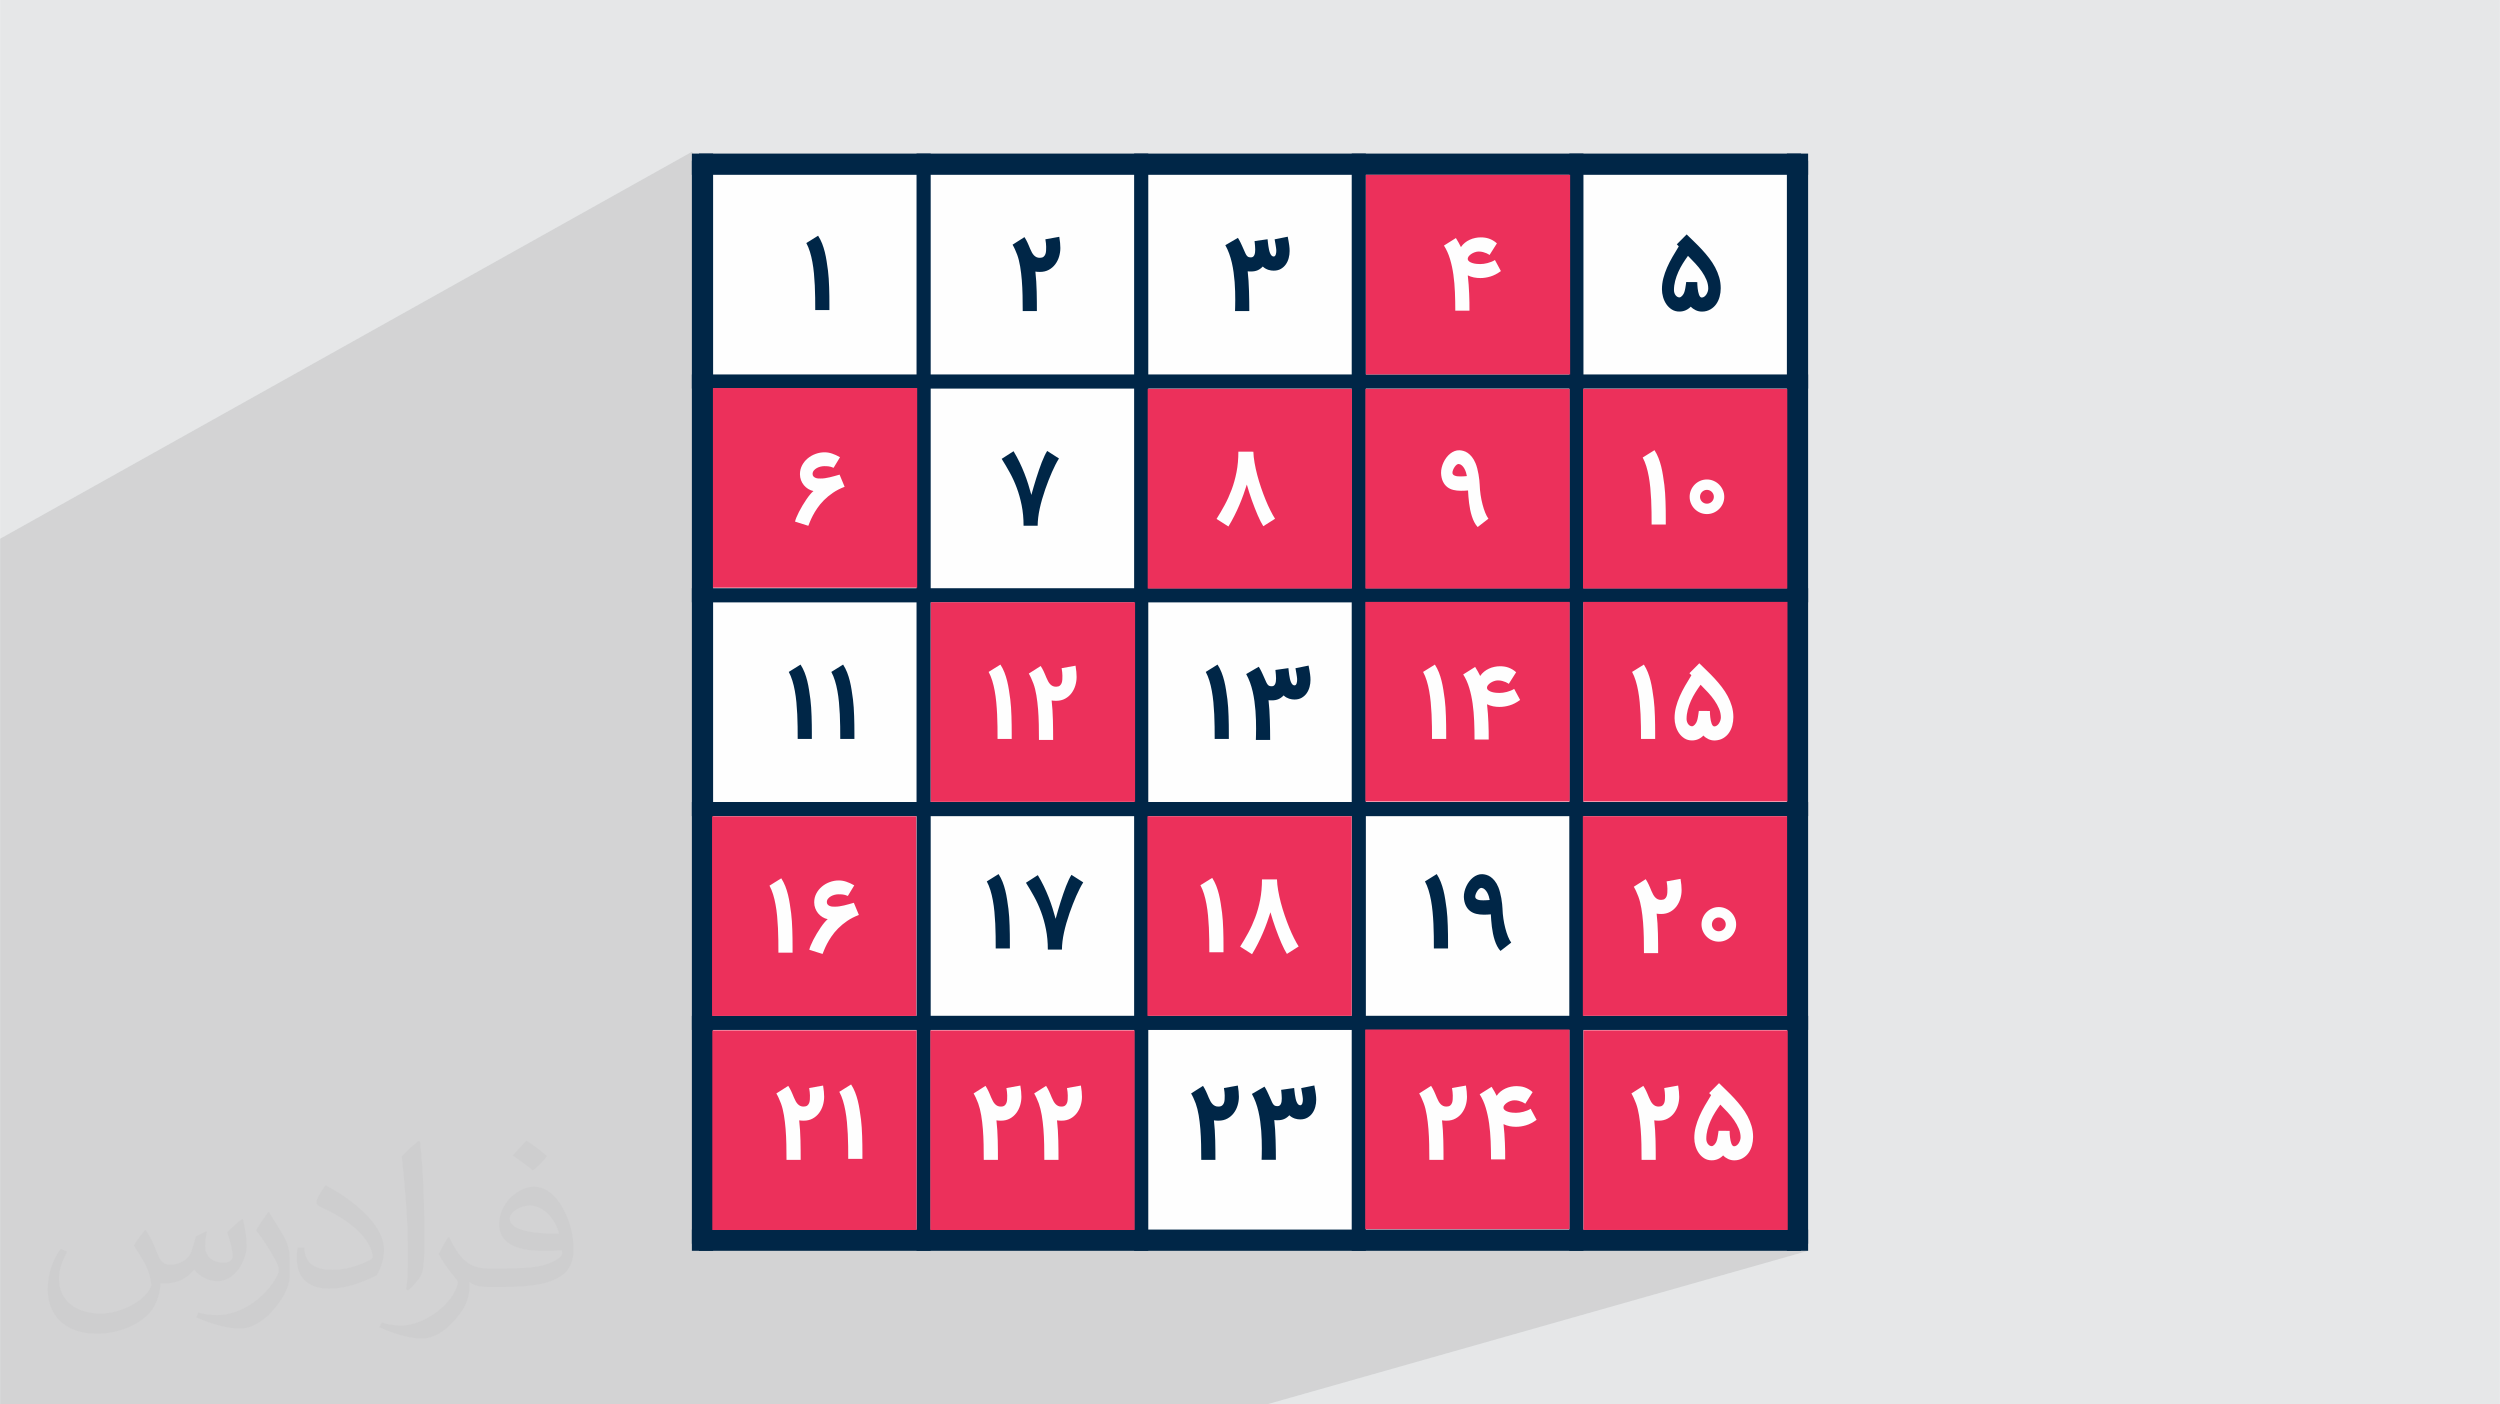 <?xml version="1.0" encoding="UTF-8"?>
<!DOCTYPE svg PUBLIC "-//W3C//DTD SVG 1.0//EN" "http://www.w3.org/TR/2001/REC-SVG-20010904/DTD/svg10.dtd">
<!-- Creator: CorelDRAW -->
<svg xmlns="http://www.w3.org/2000/svg" xml:space="preserve" width="3.708in" height="2.083in" version="1.0" style="shape-rendering:geometricPrecision; text-rendering:geometricPrecision; image-rendering:optimizeQuality; fill-rule:evenodd; clip-rule:evenodd"
viewBox="0 0 3702.73 2080.18"
 xmlns:xlink="http://www.w3.org/1999/xlink"
 xmlns:xodm="http://www.corel.com/coreldraw/odm/2003">
 <defs>
  <style type="text/css">
   <![CDATA[
    .fil3 {fill:#FEFEFE}
    .fil4 {fill:#002647}
    .fil0 {fill:#E6E7E8}
    .fil5 {fill:#EC305B}
    .fil7 {fill:#FEFEFE;fill-rule:nonzero}
    .fil6 {fill:#002647;fill-rule:nonzero}
    .fil2 {fill:#373435;fill-opacity:0.031}
    .fil1 {fill:#2B2A29;fill-opacity:0.102}
   ]]>
  </style>
 </defs>
 <g id="Layer_x0020_1">
  <polygon class="fil0" points="-0,0 3702.73,0 3702.73,2080.18 -0,2080.18 "/>
  <path class="fil1" d="M2056.43 1467.08c169.72,112.44 621.61,385.6 621.61,385.6l-801.94 227.5 -1876.1 0 0 -1282.19 1024.68 -573.12 1031.74 1242.21z"/>
  <path class="fil2" d="M215.96 1821.93c7.07,10.71 11.65,21.01 16.13,32.45 3.33,6.66 5.09,18.93 20.7,18.93 4.57,0 11.13,-1.35 16.95,-4.57 6.55,-3.44 11.54,-8.64 14.15,-16.53l6.24 -21.01 15.19 -7.49 1.04 1.04c-2.08,7.91 -2.59,15.5 -2.59,21.43 0,17.57 15.19,24.23 27.25,24.23 7.07,0 13.42,-3.44 13.42,-9.89 0,-8.32 -3.53,-22.47 -8.12,-35.16 7.07,-7.07 14.15,-14.15 22.26,-19.87l1.25 0.63c3.53,14.98 5.51,29.75 5.51,39.63 0,9.67 -4.27,20.39 -7.8,27.36 -7.28,13.73 -20.18,24.65 -35.78,24.65 -11.85,0 -25.06,-5.93 -34.12,-16.95l-0.52 0c-8.53,10.61 -21.74,20.18 -42.86,20.18l-6.55 0c-1.04,13.94 -4.05,23.81 -8.64,32.66 -12.58,24.54 -49.92,41.92 -85.08,41.92 -48.89,0 -73.43,-28.19 -73.43,-65.73 0,-23.19 7.59,-44.72 19.24,-60.01l9.56 3.95c-7.28,13.94 -12.17,27.04 -12.17,39.94 0,35.16 28.61,51.9 61.58,51.9 30.58,0 68.44,-19.45 75.31,-42.02 -2.59,-24.65 -11.85,-36.19 -26,-58.66 4.27,-7.49 9.78,-14.98 16.64,-22.98l1.25 0 0 0 0 0 -0.01 -0.04zm563.83 -132.3c10.3,6.45 20.39,14.04 30.27,22.78 -5.51,7.8 -12.38,14.88 -20.91,21.12 -9.89,-8.01 -19.76,-14.88 -29.86,-22.16 6.86,-7.7 13.63,-15.08 20.49,-21.74l0 0 0 0 0 0 0 0 0 0 0.01 0zm5.3 96.11c-16.64,0 -30.27,10.92 -30.27,19.03 0,17.38 33.28,22.78 73.12,22.56 -4.99,-20.39 -22.47,-41.61 -42.86,-41.61l0 0.01zm-37.35 92.99c21.64,0 40.57,-0.63 55.02,-4.27 16.13,-4.05 29.75,-12.17 29.75,-17.78 0,-1.46 0,-3.22 -0.52,-4.68 -9.05,0.83 -19.45,0.83 -28.5,0.83 -29.33,0 -51.79,-6.66 -60.64,-23.09 -2.19,-4.57 -3.74,-9.67 -3.74,-15.5 0,-15.92 6.86,-31.41 18.93,-42.13 10.08,-8.84 21.22,-14.35 32.55,-14.35 20.49,0 36.81,16.44 48.26,42.34 6.24,14.15 10.5,30.47 10.5,51.07 0,13.73 -3.74,25.27 -12.27,33.8 -15.92,15.4 -45.24,21.22 -90.17,21.22l-20.39 0 0 0 -5.3 0c-11.13,0 -19.14,-1.98 -25.48,-6.86l-1.04 0c0.31,2.59 0.52,5.09 0.52,7.49 0,10.08 -3.33,22.98 -10.08,33.28 -19.97,29.64 -41.61,42.53 -60.33,42.53 -18.93,0 -42.13,-7.28 -63.03,-16.75l3.74 -7.28c6.76,2.81 16.13,4.68 29.02,4.68 33.8,0 78.21,-32.45 83.72,-64.17 -1.25,-2.59 -3.53,-6.03 -6.76,-9.67 -9.89,-11.75 -16.13,-21.53 -21.95,-31.82 4.99,-9.89 9.56,-17.78 13.83,-24.96l1.77 -0.21c14.46,29.44 27.56,46.28 56.78,46.28l4.57 0 0 0 21.22 0 0 0 0 0 0 0 0 0 0 0 0.04 0zm-146.45 31.1c2.5,-13.52 2.7,-28.7 2.7,-42.86l0 -21.01c0,-39.21 -4.99,-96.2 -9.05,-133.34 7.07,-7.59 16.95,-16.53 24.75,-22.56l2.29 0.63c5.3,46.7 6.55,100.79 6.55,150.81 0,13.11 -0.52,25.9 -1.77,35.26 -0.73,11.85 -7.59,20.8 -22.26,34.53l-3.22 -1.46zm-150.71 -61.89c0.73,18.41 9.78,32.87 41.4,32.87 19.66,0 36.3,-5.09 54.71,-13.83 3.33,-1.46 5.09,-3.44 5.09,-5.09 0,-11.54 -8.84,-26.83 -23.71,-40.77 -14.46,-13.11 -33.6,-24.65 -51.48,-32.35 -6.14,-2.59 -8.12,-5.3 -8.12,-7.91 0,-5.3 7.07,-16.44 12.9,-24.44l1.98 -0.21c20.49,10.71 43.38,26.63 60.33,44.3 15.4,16.33 24.96,32.87 24.96,50.86 0,13.31 -4.05,25.79 -10.61,37.44 -22.47,11.33 -46.39,19.97 -70.1,19.97 -28.81,0 -48.47,-13.52 -48.47,-45.24 0,-3.44 0,-8.73 1.25,-15.61l9.89 0 0 0 0 0 0 0 0 0 0 0 -0.01 0zm-52.11 -52.32l17.89 28.92c6.55,10.71 12.69,22.37 12.69,40.77l0 23.5c0,19.03 -12.17,39.42 -31.82,59.6 -15.4,13.63 -29.02,19.45 -41.61,19.45 -18.72,0 -40.15,-5.82 -64.9,-16.44l2.81 -7.28c7.8,2.08 16.84,3.84 27.98,3.84 35.58,-0.21 71.97,-26.21 88.61,-57.93 1.98,-3.64 2.7,-7.07 2.7,-9.47 0,-3.64 -1.98,-7.7 -3.53,-11.33 -9.05,-17.05 -19.14,-32.66 -30.27,-47.12 5.82,-9.16 11.65,-17.99 17.99,-26.73l1.46 0.21 0 0 0 0 0 0 0 0 0 0 -0.01 0z"/>
  <polygon class="fil3" points="1045.64,248.45 2657.08,248.45 2657.08,1831.72 1045.64,1831.72 "/>
  <path class="fil4" d="M1045.64 227.5l1632.4 0 0 1625.18 -1653.36 0 0 -1625.18 20.96 0zm0 20.96l1611.44 0 0 1583.27 -1611.44 0 0 -1583.27z"/>
  <polygon class="fil4" points="1035.16,1852.68 1035.16,227.5 1056.12,227.5 1056.12,1852.68 "/>
  <polygon class="fil4" points="1357.45,1852.68 1357.45,227.5 1378.41,227.5 1378.41,1852.68 "/>
  <polygon class="fil4" points="1679.74,1852.68 1679.74,227.5 1700.7,227.5 1700.7,1852.68 "/>
  <polygon class="fil4" points="2002.03,1852.68 2002.03,227.5 2022.98,227.5 2022.98,1852.68 "/>
  <polygon class="fil4" points="2324.32,1852.68 2324.32,227.5 2345.27,227.5 2345.27,1852.68 "/>
  <polygon class="fil4" points="2646.6,1852.68 2646.6,227.5 2667.56,227.5 2667.56,1852.68 "/>
  <polygon class="fil4" points="1024.68,1821.24 2678.04,1821.24 2678.04,1842.2 1024.68,1842.2 "/>
  <polygon class="fil4" points="1024.68,1504.59 2678.04,1504.59 2678.04,1525.55 1024.68,1525.55 "/>
  <polygon class="fil4" points="1024.68,1187.93 2678.04,1187.93 2678.04,1208.89 1024.68,1208.89 "/>
  <polygon class="fil4" points="1024.68,871.28 2678.04,871.28 2678.04,892.24 1024.68,892.24 "/>
  <polygon class="fil4" points="1024.68,554.63 2678.04,554.63 2678.04,575.59 1024.68,575.59 "/>
  <polygon class="fil4" points="1024.68,237.97 2678.04,237.97 2678.04,258.93 1024.68,258.93 "/>
  <rect class="fil5" x="2022.99" y="258.93" width="302.57" height="295.69"/>
  <path class="fil6" d="M1207.4 459.28c0,-6 -0.03,-12.1 -0.11,-18.28 -0.08,-6.16 -0.26,-12.26 -0.55,-18.31 -0.29,-6.02 -0.71,-11.97 -1.26,-17.79 -0.55,-5.84 -1.31,-11.42 -2.3,-16.79 -0.97,-5.35 -2.18,-10.4 -3.64,-15.12 -1.47,-4.74 -3.25,-9.09 -5.34,-12.99l17.45 -10.87c2.36,3.7 4.35,7.57 5.95,11.63 1.57,4.04 2.91,8.26 3.98,12.6 1.07,4.35 1.96,8.8 2.67,13.39 0.7,4.58 1.39,9.25 2.02,13.99 0.44,3.64 0.81,7.57 1.1,11.81 0.26,4.25 0.47,8.54 0.63,12.92 0.18,4.38 0.26,8.7 0.31,12.99 0.05,4.27 0.07,8.28 0.07,12.03l0 8.8 -20.98 0zm361.49 -108.51c0.5,3.27 0.91,6.29 1.18,9.01 0.27,2.72 0.39,5.26 0.39,7.59 0,4.32 -0.64,8.59 -1.91,12.81 -1.27,4.21 -3.18,7.99 -5.71,11.35 -2.52,3.34 -5.66,6.05 -9.46,8.12 -3.77,2.06 -8.17,3.12 -13.18,3.12 -1.18,0 -2.34,-0.03 -3.46,-0.11 -1.12,-0.07 -2.2,-0.18 -3.25,-0.37 0.55,4.69 0.96,9.56 1.26,14.62 0.3,5.06 0.53,10.12 0.66,15.19 0.13,5.08 0.21,10.06 0.24,14.93 0.02,4.87 0.05,9.46 0.05,13.75l-20.98 0c0,-7.68 -0.07,-15.35 -0.24,-23.11 -0.17,-7.75 -0.53,-15.25 -1.1,-22.48 -0.57,-7.25 -1.41,-14.1 -2.49,-20.54 -1.08,-6.44 -2.49,-12.26 -4.38,-17.34 -0.7,-1.89 -1.45,-3.46 -1.97,-4.77 -0.52,-1.33 -1.02,-2.55 -1.52,-3.62 -0.51,-1.1 -1.03,-2.15 -1.54,-3.14 -0.53,-1.01 -1.13,-2.12 -1.81,-3.35l17.63 -11.22c0.94,1.49 1.78,2.88 2.46,4.14 0.68,1.26 1.32,2.53 1.94,3.82 0.61,1.29 1.24,2.7 1.89,4.25 0.63,1.51 1.34,3.26 2.17,5.21 0.81,1.92 1.67,3.7 2.57,5.35 0.88,1.62 1.92,3.04 3.04,4.21 1.15,1.2 2.44,2.12 3.88,2.78 1.41,0.64 3.07,0.95 4.95,0.92 2.35,-0.04 4.17,-0.58 5.42,-1.62 1.25,-1.05 2.17,-2.37 2.72,-3.93 0.56,-1.57 0.89,-3.33 0.97,-5.26 0.07,-1.93 0.11,-3.82 0.11,-5.63 0,-1.76 -0.11,-3.44 -0.31,-5.11 -0.2,-1.65 -0.5,-3.61 -0.84,-5.89l20.61 -3.7zm338.37 -0.16c0.55,2.94 1.04,5.43 1.39,7.49 0.35,2.06 0.63,3.91 0.84,5.48 0.2,1.56 0.36,3 0.44,4.27 0.09,1.28 0.13,2.59 0.13,3.96 0,3.51 -0.45,7 -1.36,10.45 -0.91,3.45 -2.35,6.58 -4.27,9.32 -1.94,2.77 -4.4,5 -7.39,6.73 -2.98,1.73 -6.52,2.59 -10.61,2.59 -1.15,0 -2.39,-0.09 -3.72,-0.26 -1.36,-0.18 -2.73,-0.49 -4.14,-0.94 -1.41,-0.46 -2.84,-1.1 -4.24,-1.89 -1.42,-0.79 -2.75,-1.81 -4.04,-3.04 -2.33,2.49 -4.88,4.36 -7.62,5.55 -2.74,1.2 -6.05,1.81 -9.87,1.81 -0.86,0 -1.71,-0.01 -2.49,-0.03 -0.78,-0.02 -1.57,-0.11 -2.36,-0.24 0.5,4.27 0.92,8.94 1.23,13.94 0.31,5 0.55,10.11 0.71,15.32 0.15,5.18 0.28,10.33 0.34,15.4 0.06,5.08 0.1,9.8 0.1,14.18l-21.16 0c0.02,-0.92 0.08,-2.1 0.13,-3.59 0.04,-1.46 0.08,-3.02 0.11,-4.61 0.02,-1.6 0.04,-3.16 0.05,-4.61 0.02,-1.48 0.05,-2.67 0.05,-3.59 0,-4.01 -0.08,-8.26 -0.18,-12.76 -0.1,-4.48 -0.34,-9.07 -0.71,-13.78 -0.37,-4.71 -0.89,-9.51 -1.55,-14.33 -0.65,-4.82 -1.52,-9.59 -2.59,-14.28 -1.07,-4.69 -2.42,-9.23 -4.01,-13.6 -1.59,-4.37 -3.48,-8.51 -5.66,-12.39l18.65 -10.85c0.68,1.05 1.31,2.1 1.91,3.17 0.6,1.07 1.24,2.28 1.89,3.61 0.65,1.36 1.36,2.88 2.15,4.58 0.79,1.71 1.68,3.7 2.67,5.98 1.01,2.32 1.86,4.25 2.54,5.71 0.7,1.49 1.46,2.64 2.18,3.51 0.71,0.87 1.55,1.49 2.46,1.83 0.89,0.33 2.1,0.5 3.54,0.5 1.28,0 2.34,-0.31 3.12,-0.94 0.79,-0.64 1.44,-1.49 1.91,-2.57 0.47,-1.08 0.81,-2.31 0.99,-3.72 0.18,-1.42 0.26,-2.89 0.26,-4.38 0,-1.71 -0.09,-3.49 -0.26,-5.4 -0.18,-1.91 -0.42,-4.3 -0.68,-7.13l19.25 -2.72c0.16,1.29 0.32,2.78 0.5,4.53 0.18,1.75 0.41,3.59 0.68,5.48 0.27,1.88 0.63,3.77 1.02,5.63 0.4,1.88 0.93,3.54 1.54,5 0.61,1.43 1.35,2.65 2.2,3.54 0.86,0.9 1.91,1.39 3.09,1.39 0.81,0 1.47,-0.29 1.97,-0.86 0.49,-0.57 0.91,-1.29 1.18,-2.12 0.27,-0.83 0.48,-1.73 0.58,-2.67 0.09,-0.91 0.16,-1.78 0.16,-2.54 0,-0.65 -0.01,-1.34 -0.06,-2.07 -0.04,-0.73 -0.16,-1.71 -0.34,-2.94 -0.18,-1.22 -0.45,-2.81 -0.76,-4.74 -0.31,-1.93 -0.76,-4.43 -1.31,-7.49l19.41 -3.9zm613.53 110.92c-3.26,0 -6.34,-0.67 -9.2,-2.02 -2.85,-1.34 -5.29,-3.09 -7.33,-5.29 -2.26,2.33 -4.8,4.12 -7.63,5.37 -2.85,1.26 -5.95,1.89 -9.27,1.89 -4.19,0 -7.9,-1.01 -11.11,-3.01 -3.2,-2 -5.9,-4.58 -8.09,-7.76 -2.18,-3.16 -3.84,-6.71 -4.95,-10.64 -1.11,-3.9 -1.68,-7.75 -1.68,-11.55 0,-5.55 0.68,-11.01 2.04,-16.32 1.38,-5.34 3.22,-10.62 5.5,-15.85 2.29,-5.24 4.96,-10.47 7.96,-15.67 3,-5.19 6.16,-10.45 9.43,-15.77 -0.44,-0.5 -0.95,-1.03 -1.49,-1.54 -0.55,-0.52 -1.02,-1.02 -1.44,-1.47l14.62 -14.7c3.56,3.51 7.28,7.13 11.18,10.87 3.89,3.72 7.71,7.63 11.45,11.66 3.71,4.01 7.28,8.23 10.66,12.6 3.37,4.37 6.33,8.93 8.85,13.67 2.52,4.73 4.54,9.67 6.05,14.83 1.5,5.13 2.25,10.51 2.25,16.11 0,4.25 -0.55,8.39 -1.63,12.45 -1.07,4.06 -2.73,7.7 -4.95,10.9 -2.23,3.22 -5.1,5.86 -8.59,7.91 -3.49,2.05 -7.7,3.33 -12.52,3.33l-0.13 0zm-6.92 -43.67c0,1.23 0.04,2.68 0.11,4.27 0.06,1.62 0.21,3.28 0.42,4.97 0.2,1.67 0.48,3.33 0.79,4.98 0.31,1.65 0.73,3.09 1.21,4.38 0.48,1.27 1.07,2.32 1.75,3.12 0.69,0.79 1.53,1.16 2.44,1.12 1.33,-0.04 2.57,-0.51 3.72,-1.34 1.17,-0.84 2.17,-1.92 3.02,-3.22 0.83,-1.29 1.52,-2.72 2.02,-4.27 0.5,-1.55 0.76,-3.04 0.76,-4.51 0,-4.32 -0.9,-8.62 -2.67,-12.83 -1.78,-4.24 -4.1,-8.38 -6.92,-12.45 -2.81,-4.05 -6.02,-8.03 -9.61,-11.86 -3.6,-3.86 -7.21,-7.6 -10.82,-11.24 -2.59,3.56 -5.15,7.33 -7.65,11.31 -2.49,3.97 -4.71,8.13 -6.65,12.45 -1.93,4.29 -3.52,8.73 -4.69,13.26 -1.18,4.53 -1.78,9.09 -1.78,13.7 0,1.44 0.22,2.84 0.65,4.17 0.42,1.31 1.02,2.47 1.78,3.46 0.75,0.97 1.61,1.75 2.57,2.31 0.95,0.56 1.99,0.86 3.07,0.86 0.6,0 1.24,-0.19 1.91,-0.58 0.68,-0.39 1.38,-0.94 2.07,-1.65 0.68,-0.7 1.32,-1.57 1.94,-2.59 0.61,-1.01 1.14,-2.18 1.54,-3.46 0.26,-0.81 0.5,-1.68 0.71,-2.59 0.2,-0.91 0.41,-1.92 0.61,-3.04 0.19,-1.12 0.4,-2.39 0.6,-3.8l0.73 -5.06 16.4 0.13z"/>
  <path class="fil7" d="M2192.61 411.86c-3.27,0 -6.47,-0.31 -9.62,-0.92 -3.14,-0.63 -6.16,-1.65 -9.04,-3.04 0.55,4.9 0.99,9.64 1.31,14.2 0.31,4.56 0.58,8.99 0.74,13.31 0.18,4.3 0.31,8.49 0.37,12.58 0.03,4.06 0.06,8.12 0.06,12.13l-20.98 0c0,-9.22 -0.18,-18.31 -0.55,-27.32 -0.34,-8.99 -1.13,-17.63 -2.28,-25.94 -1.15,-8.28 -2.85,-16.09 -5.06,-23.39 -2.2,-7.31 -5.19,-13.88 -8.91,-19.73l17.68 -11.13c1.47,2.46 2.83,4.77 4.11,6.91 1.26,2.12 2.39,4.3 3.35,6.47 1.63,-2.44 3.57,-4.58 5.79,-6.36 2.23,-1.81 4.64,-3.3 7.21,-4.48 2.59,-1.2 5.29,-2.1 8.12,-2.67 2.8,-0.61 5.63,-0.89 8.46,-0.89 1.97,0 3.93,0.13 5.92,0.42 1.97,0.26 3.98,0.73 5.98,1.42 2.02,0.7 4.01,1.6 5.97,2.75 1.99,1.13 3.93,2.57 5.84,4.3l-10.92 17.24c0,-0.05 -0.39,-0.34 -1.2,-0.86 -0.79,-0.52 -1.91,-1.1 -3.35,-1.75 -1.42,-0.63 -3.12,-1.21 -5.08,-1.73 -1.97,-0.52 -4.09,-0.79 -6.42,-0.79 -1.97,0 -3.95,0.37 -5.94,1.1 -2.02,0.71 -3.8,1.65 -5.4,2.75 -1.6,1.12 -2.86,2.35 -3.8,3.72 -0.94,1.39 -1.28,2.67 -1.05,3.9l0 -0.06c0.26,1.44 1.07,2.62 2.41,3.54 1.36,0.92 2.93,1.65 4.79,2.2 1.84,0.55 3.77,0.92 5.77,1.13 2.02,0.18 3.82,0.29 5.47,0.29 1.6,0 3.33,-0.11 5.19,-0.37 1.89,-0.26 3.77,-0.63 5.71,-1.12 1.94,-0.5 3.85,-1.13 5.71,-1.89 1.86,-0.74 3.59,-1.62 5.19,-2.62l8.83 16.4c-5.4,3.93 -10.61,6.63 -15.69,8.1 -5.08,1.49 -9.95,2.22 -14.67,2.22z"/>
  <rect class="fil5" x="1055.85" y="574.78" width="302.57" height="295.69"/>
  <rect class="fil5" x="1699.82" y="576.02" width="302.57" height="295.69"/>
  <rect class="fil5" x="2022.34" y="576.02" width="302.57" height="295.69"/>
  <rect class="fil5" x="2344.62" y="576.02" width="302.57" height="295.69"/>
  <rect class="fil5" x="1378.6" y="892.03" width="302.57" height="295.69"/>
  <rect class="fil5" x="2022.29" y="891.49" width="302.57" height="295.69"/>
  <rect class="fil5" x="2344.9" y="891.49" width="302.57" height="295.69"/>
  <rect class="fil5" x="1054.55" y="1209.11" width="302.57" height="295.69"/>
  <rect class="fil5" x="1699.41" y="1208.99" width="302.57" height="295.69"/>
  <rect class="fil5" x="2344.36" y="1208.95" width="302.57" height="295.69"/>
  <rect class="fil5" x="1054.95" y="1526.19" width="302.57" height="295.69"/>
  <rect class="fil5" x="1377.89" y="1526.19" width="302.57" height="295.69"/>
  <rect class="fil5" x="2022.02" y="1524.95" width="302.57" height="295.69"/>
  <rect class="fil5" x="2345.29" y="1526.12" width="302.57" height="295.69"/>
  <path class="fil6" d="M1474.7 1404.82c0,-6 -0.02,-12.1 -0.1,-18.28 -0.08,-6.16 -0.26,-12.26 -0.55,-18.31 -0.29,-6.02 -0.71,-11.97 -1.26,-17.78 -0.55,-5.84 -1.31,-11.42 -2.31,-16.79 -0.97,-5.35 -2.17,-10.4 -3.64,-15.11 -1.47,-4.74 -3.25,-9.09 -5.34,-13l17.45 -10.87c2.36,3.69 4.35,7.57 5.95,11.63 1.57,4.04 2.91,8.26 3.98,12.6 1.07,4.35 1.96,8.8 2.67,13.39 0.71,4.59 1.39,9.25 2.02,13.99 0.44,3.64 0.81,7.57 1.1,11.82 0.26,4.24 0.47,8.54 0.63,12.91 0.18,4.38 0.26,8.7 0.31,12.99 0.06,4.27 0.08,8.28 0.08,12.03l0 8.8 -20.98 0zm77.21 1.73c0,-10.82 -0.92,-20.83 -2.78,-30.07 -1.83,-9.25 -4.27,-17.89 -7.28,-25.94 -2.99,-8.04 -6.44,-15.61 -10.35,-22.66 -3.88,-7.07 -7.88,-13.86 -12,-20.36l17.58 -11.29c3.27,5.42 6.23,10.87 8.88,16.37 2.65,5.48 5.03,10.98 7.18,16.43 2.15,5.48 4.06,10.87 5.74,16.24 1.68,5.34 3.22,10.58 4.59,15.69 1.1,-3.98 2.25,-8.07 3.48,-12.31 1.23,-4.25 2.52,-8.44 3.82,-12.6 1.31,-4.17 2.67,-8.25 4.03,-12.23 1.36,-4.01 2.72,-7.73 4.09,-11.22 1.39,-3.48 2.72,-6.65 4.08,-9.53 1.34,-2.88 2.65,-5.29 3.93,-7.26l17.47 11.16c-1.73,2.72 -3.46,5.79 -5.21,9.22 -1.76,3.4 -3.48,7.07 -5.19,10.98 -1.73,3.88 -3.4,7.96 -5.06,12.26 -1.67,4.27 -3.27,8.62 -4.82,13.04 -3.56,10.3 -6.31,19.91 -8.25,28.87 -1.94,8.96 -2.94,17.34 -3.04,25.2l-20.91 0zm571.8 -1.73c0,-6 -0.03,-12.11 -0.1,-18.28 -0.07,-6.15 -0.27,-12.27 -0.55,-18.31 -0.28,-6.02 -0.72,-11.98 -1.26,-17.78 -0.55,-5.84 -1.33,-11.43 -2.31,-16.79 -0.97,-5.34 -2.18,-10.41 -3.64,-15.11 -1.47,-4.74 -3.25,-9.09 -5.34,-13l17.45 -10.87c2.36,3.69 4.36,7.57 5.94,11.63 1.57,4.03 2.92,8.26 3.99,12.6 1.07,4.34 1.97,8.81 2.67,13.39 0.7,4.58 1.42,9.25 2.02,13.99 0.46,3.63 0.83,7.58 1.1,11.82 0.27,4.23 0.47,8.55 0.63,12.91 0.17,4.37 0.27,8.7 0.31,12.99 0.05,4.27 0.08,8.29 0.08,12.03l0 8.8 -20.98 0zm101.67 -58.55c0.15,4.68 0.57,9.49 1.29,14.41 0.71,4.92 1.69,9.65 2.85,14.15 1.16,4.5 2.49,8.66 3.98,12.36 1.51,3.75 3.12,6.73 4.8,8.96l-15.93 12.36c-1.86,-1.99 -3.51,-4.36 -4.93,-7.07 -1.4,-2.7 -2.62,-5.63 -3.62,-8.75 -0.99,-3.12 -1.86,-6.37 -2.54,-9.72 -0.69,-3.37 -1.23,-6.74 -1.65,-10.08 -0.43,-3.35 -0.78,-6.61 -0.99,-9.77 -0.22,-3.16 -0.42,-6.1 -0.55,-8.8 -1.6,0.18 -3.38,0.33 -5.37,0.39 -1.99,0.06 -3.75,0.11 -5.29,0.11 -3.88,0 -7.56,-0.42 -10.98,-1.23 -3.43,-0.82 -6.48,-2.25 -9.09,-4.27 -2.62,-2.03 -4.76,-4.74 -6.39,-8.09 -1.64,-3.36 -2.69,-7.62 -2.86,-12.73 -0.08,-2.58 0.31,-5.25 0.94,-7.96 0.63,-2.69 1.56,-5.32 2.75,-7.86 1.18,-2.5 2.6,-4.87 4.27,-7.1 1.65,-2.19 3.51,-4.11 5.53,-5.74 2.02,-1.62 4.22,-2.89 6.55,-3.8 2.35,-0.92 4.83,-1.33 7.41,-1.23 1.78,0.07 3.72,0.42 5.79,0.99 2.07,0.57 4.14,1.54 6.21,2.94 2.07,1.39 4.13,3.33 6.13,5.79 1.99,2.45 3.84,5.61 5.45,9.43 0.97,2.3 1.83,4.93 2.57,7.78 0.75,2.88 1.4,5.77 1.89,8.67 0.5,2.92 0.91,5.77 1.21,8.57 0.29,2.77 0.51,5.23 0.57,7.31zm-29.18 -12.73c0.68,0 1.47,-0 2.36,-0.03 0.88,-0.02 1.81,-0.06 2.78,-0.1 0.94,-0.05 1.87,-0.1 2.75,-0.16 0.89,-0.06 1.65,-0.16 2.31,-0.24 -0.24,-1.6 -0.68,-3.38 -1.29,-5.35 -0.61,-1.95 -1.42,-3.83 -2.38,-5.61 -0.96,-1.77 -2.18,-3.3 -3.57,-4.61 -1.39,-1.31 -2.94,-2.06 -4.66,-2.28 -1.05,-0.13 -2.15,0.22 -3.25,1.07 -1.12,0.86 -2.13,2 -3.04,3.33 -0.91,1.33 -1.69,2.78 -2.31,4.35 -0.6,1.54 -0.92,2.96 -0.92,4.22 0,1.1 0.35,2 1.02,2.7 0.67,0.7 1.58,1.28 2.67,1.67 1.1,0.4 2.31,0.7 3.61,0.84 1.33,0.14 2.62,0.18 3.9,0.18z"/>
  <path class="fil6" d="M1833.35 1607.94c0.5,3.27 0.89,6.29 1.18,9.01 0.26,2.72 0.39,5.27 0.39,7.59 0,4.32 -0.63,8.59 -1.91,12.81 -1.25,4.22 -3.17,7.99 -5.71,11.35 -2.52,3.35 -5.66,6.05 -9.46,8.12 -3.77,2.07 -8.17,3.12 -13.18,3.12 -1.18,0 -2.33,-0.03 -3.46,-0.11 -1.12,-0.08 -2.2,-0.18 -3.25,-0.37 0.55,4.69 0.97,9.56 1.26,14.62 0.31,5.06 0.52,10.11 0.65,15.19 0.13,5.08 0.21,10.06 0.24,14.93 0.03,4.87 0.06,9.46 0.06,13.75l-20.98 0c0,-7.68 -0.08,-15.35 -0.24,-23.11 -0.18,-7.76 -0.52,-15.24 -1.1,-22.48 -0.58,-7.26 -1.42,-14.09 -2.49,-20.54 -1.1,-6.45 -2.57,-12.24 -4.38,-17.34 -0.79,-1.86 -1.44,-3.46 -1.97,-4.77 -0.52,-1.34 -1.02,-2.54 -1.52,-3.62 -0.52,-1.1 -1.02,-2.15 -1.54,-3.14 -0.52,-1.02 -1.12,-2.12 -1.8,-3.35l17.63 -11.22c0.94,1.49 1.78,2.88 2.46,4.14 0.68,1.26 1.34,2.52 1.94,3.82 0.63,1.29 1.23,2.7 1.89,4.25 0.63,1.52 1.36,3.25 2.17,5.21 0.84,1.91 1.68,3.7 2.57,5.35 0.89,1.62 1.91,3.04 3.04,4.21 1.15,1.21 2.44,2.12 3.88,2.78 1.42,0.65 3.07,0.97 4.95,0.92 2.36,-0.02 4.16,-0.58 5.42,-1.62 1.26,-1.05 2.17,-2.36 2.73,-3.93 0.57,-1.57 0.89,-3.33 0.97,-5.26 0.08,-1.94 0.11,-3.82 0.11,-5.63 0,-1.75 -0.11,-3.43 -0.31,-5.11 -0.21,-1.65 -0.5,-3.62 -0.84,-5.9l20.62 -3.69zm113.29 -0.16c0.55,2.93 1.02,5.42 1.39,7.49 0.34,2.07 0.63,3.9 0.84,5.48 0.21,1.57 0.37,2.99 0.44,4.27 0.11,1.29 0.13,2.59 0.13,3.96 0,3.51 -0.44,6.99 -1.36,10.45 -0.92,3.46 -2.33,6.57 -4.27,9.32 -1.94,2.78 -4.4,5 -7.39,6.73 -2.98,1.73 -6.52,2.59 -10.61,2.59 -1.15,0 -2.38,-0.08 -3.72,-0.26 -1.36,-0.18 -2.72,-0.5 -4.14,-0.94 -1.42,-0.47 -2.83,-1.1 -4.24,-1.89 -1.42,-0.81 -2.75,-1.8 -4.04,-3.04 -2.33,2.49 -4.87,4.35 -7.62,5.55 -2.75,1.21 -6.05,1.81 -9.87,1.81 -0.86,0 -1.7,0 -2.49,-0.03 -0.79,-0.03 -1.57,-0.1 -2.36,-0.24 0.5,4.27 0.92,8.94 1.23,13.94 0.31,5 0.55,10.11 0.71,15.32 0.16,5.19 0.29,10.32 0.34,15.4 0.08,5.08 0.1,9.8 0.1,14.18l-21.16 0c0.02,-0.92 0.08,-2.1 0.13,-3.59 0.05,-1.47 0.08,-3.02 0.11,-4.61 0.02,-1.6 0.02,-3.14 0.05,-4.61 0.03,-1.49 0.05,-2.67 0.05,-3.59 0,-4.01 -0.08,-8.25 -0.18,-12.76 -0.11,-4.48 -0.34,-9.07 -0.71,-13.78 -0.37,-4.71 -0.89,-9.51 -1.55,-14.33 -0.65,-4.82 -1.52,-9.59 -2.59,-14.28 -1.07,-4.69 -2.41,-9.22 -4.01,-13.59 -1.6,-4.38 -3.48,-8.52 -5.66,-12.39l18.65 -10.85c0.68,1.05 1.31,2.1 1.91,3.17 0.6,1.07 1.23,2.28 1.89,3.61 0.65,1.36 1.36,2.88 2.15,4.59 0.79,1.7 1.65,3.69 2.67,5.97 0.99,2.33 1.86,4.25 2.54,5.71 0.7,1.49 1.44,2.65 2.17,3.51 0.7,0.89 1.54,1.49 2.46,1.83 0.89,0.34 2.1,0.5 3.54,0.5 1.28,0 2.33,-0.31 3.12,-0.94 0.79,-0.66 1.44,-1.49 1.91,-2.57 0.47,-1.08 0.81,-2.3 0.99,-3.72 0.18,-1.42 0.26,-2.89 0.26,-4.38 0,-1.71 -0.08,-3.49 -0.26,-5.4 -0.18,-1.91 -0.42,-4.3 -0.68,-7.13l19.25 -2.72c0.16,1.29 0.31,2.78 0.5,4.53 0.18,1.76 0.39,3.59 0.68,5.48 0.26,1.88 0.61,3.77 1.02,5.63 0.39,1.88 0.92,3.53 1.54,5 0.61,1.44 1.34,2.65 2.2,3.54 0.86,0.92 1.91,1.39 3.09,1.39 0.81,0 1.47,-0.29 1.97,-0.86 0.5,-0.57 0.89,-1.28 1.18,-2.12 0.26,-0.84 0.47,-1.73 0.58,-2.67 0.1,-0.92 0.16,-1.78 0.16,-2.54 0,-0.65 0,-1.33 -0.06,-2.07 -0.05,-0.74 -0.16,-1.7 -0.34,-2.94 -0.18,-1.23 -0.45,-2.8 -0.76,-4.74 -0.31,-1.94 -0.76,-4.43 -1.31,-7.49l19.41 -3.9z"/>
  <path class="fil6" d="M1181.41 1094.54c0,-6 -0.03,-12.1 -0.11,-18.29 -0.08,-6.16 -0.26,-12.26 -0.55,-18.31 -0.29,-6.03 -0.71,-11.97 -1.26,-17.79 -0.55,-5.84 -1.31,-11.42 -2.3,-16.79 -0.97,-5.34 -2.17,-10.4 -3.64,-15.11 -1.47,-4.74 -3.25,-9.09 -5.35,-13l17.45 -10.87c2.35,3.7 4.35,7.57 5.94,11.63 1.57,4.03 2.91,8.25 3.98,12.6 1.07,4.35 1.97,8.8 2.67,13.39 0.71,4.58 1.39,9.25 2.02,13.99 0.44,3.64 0.81,7.57 1.1,11.82 0.26,4.24 0.47,8.54 0.63,12.91 0.18,4.38 0.26,8.7 0.31,13 0.05,4.27 0.08,8.27 0.08,12.02l0 8.81 -20.98 0zm63.04 0c0,-6 -0.03,-12.1 -0.11,-18.29 -0.08,-6.16 -0.26,-12.26 -0.55,-18.31 -0.29,-6.03 -0.71,-11.97 -1.26,-17.79 -0.55,-5.84 -1.31,-11.42 -2.3,-16.79 -0.97,-5.34 -2.17,-10.4 -3.64,-15.11 -1.47,-4.74 -3.25,-9.09 -5.35,-13l17.45 -10.87c2.35,3.7 4.35,7.57 5.94,11.63 1.57,4.03 2.91,8.25 3.98,12.6 1.08,4.35 1.97,8.8 2.67,13.39 0.71,4.58 1.39,9.25 2.02,13.99 0.44,3.64 0.81,7.57 1.1,11.82 0.26,4.24 0.47,8.54 0.63,12.91 0.18,4.38 0.26,8.7 0.31,13 0.05,4.27 0.08,8.27 0.08,12.02l0 8.81 -20.98 0zm554.61 0c0,-6 -0.03,-12.1 -0.11,-18.29 -0.08,-6.16 -0.26,-12.26 -0.55,-18.31 -0.29,-6.03 -0.71,-11.97 -1.26,-17.79 -0.55,-5.84 -1.31,-11.42 -2.3,-16.79 -0.97,-5.34 -2.17,-10.4 -3.64,-15.11 -1.47,-4.74 -3.25,-9.09 -5.35,-13l17.45 -10.87c2.35,3.7 4.35,7.57 5.94,11.63 1.57,4.03 2.91,8.25 3.98,12.6 1.08,4.35 1.97,8.8 2.67,13.39 0.71,4.58 1.39,9.25 2.02,13.99 0.44,3.64 0.81,7.57 1.1,11.82 0.26,4.24 0.47,8.54 0.63,12.91 0.18,4.38 0.26,8.7 0.31,13 0.05,4.27 0.08,8.27 0.08,12.02l0 8.81 -20.98 0zm139.09 -108.67c0.55,2.93 1.02,5.42 1.39,7.49 0.34,2.07 0.63,3.9 0.84,5.47 0.21,1.57 0.37,2.99 0.45,4.27 0.1,1.28 0.13,2.59 0.13,3.95 0,3.51 -0.44,6.99 -1.36,10.45 -0.92,3.46 -2.34,6.58 -4.27,9.32 -1.94,2.78 -4.4,5 -7.39,6.73 -2.99,1.73 -6.52,2.59 -10.61,2.59 -1.15,0 -2.38,-0.08 -3.72,-0.26 -1.36,-0.18 -2.72,-0.5 -4.14,-0.94 -1.42,-0.47 -2.83,-1.1 -4.25,-1.89 -1.42,-0.81 -2.75,-1.8 -4.03,-3.03 -2.33,2.49 -4.87,4.35 -7.62,5.55 -2.75,1.21 -6.05,1.81 -9.88,1.81 -0.86,0 -1.7,0 -2.49,-0.03 -0.79,-0.02 -1.57,-0.1 -2.36,-0.24 0.5,4.27 0.92,8.94 1.23,13.94 0.31,5 0.55,10.11 0.7,15.32 0.16,5.19 0.29,10.32 0.34,15.41 0.08,5.08 0.11,9.8 0.11,14.17l-21.17 0c0.03,-0.92 0.08,-2.1 0.13,-3.59 0.06,-1.47 0.08,-3.01 0.11,-4.61 0.03,-1.6 0.03,-3.14 0.05,-4.61 0.03,-1.49 0.06,-2.67 0.06,-3.59 0,-4.01 -0.08,-8.25 -0.18,-12.76 -0.11,-4.48 -0.34,-9.07 -0.71,-13.78 -0.37,-4.72 -0.89,-9.51 -1.54,-14.33 -0.66,-4.82 -1.52,-9.59 -2.59,-14.28 -1.07,-4.69 -2.41,-9.22 -4.01,-13.59 -1.6,-4.38 -3.49,-8.51 -5.66,-12.39l18.65 -10.85c0.68,1.05 1.31,2.1 1.91,3.17 0.61,1.07 1.23,2.28 1.89,3.62 0.66,1.36 1.36,2.88 2.15,4.58 0.79,1.7 1.65,3.7 2.67,5.97 0.99,2.33 1.86,4.25 2.54,5.71 0.71,1.49 1.44,2.65 2.17,3.51 0.71,0.89 1.54,1.49 2.46,1.83 0.89,0.34 2.1,0.5 3.54,0.5 1.29,0 2.33,-0.31 3.12,-0.94 0.79,-0.66 1.44,-1.49 1.91,-2.57 0.47,-1.07 0.81,-2.3 0.99,-3.72 0.18,-1.42 0.26,-2.88 0.26,-4.38 0,-1.7 -0.08,-3.48 -0.26,-5.4 -0.18,-1.91 -0.42,-4.3 -0.68,-7.13l19.25 -2.72c0.16,1.29 0.31,2.78 0.5,4.53 0.18,1.76 0.39,3.59 0.68,5.48 0.26,1.89 0.6,3.77 1.02,5.63 0.4,1.89 0.92,3.54 1.55,5 0.6,1.44 1.34,2.65 2.2,3.53 0.87,0.92 1.91,1.39 3.09,1.39 0.81,0 1.47,-0.29 1.97,-0.86 0.5,-0.58 0.89,-1.29 1.18,-2.12 0.26,-0.84 0.47,-1.73 0.57,-2.67 0.11,-0.92 0.16,-1.78 0.16,-2.54 0,-0.66 0,-1.34 -0.05,-2.07 -0.05,-0.74 -0.16,-1.7 -0.34,-2.93 -0.18,-1.23 -0.44,-2.8 -0.76,-4.74 -0.31,-1.94 -0.76,-4.43 -1.31,-7.49l19.41 -3.9z"/>
  <path class="fil6" d="M1515.96 778.67c0,-10.82 -0.92,-20.83 -2.78,-30.07 -1.84,-9.25 -4.27,-17.89 -7.28,-25.94 -2.99,-8.04 -6.45,-15.61 -10.35,-22.66 -3.88,-7.08 -7.89,-13.86 -12,-20.36l17.58 -11.29c3.28,5.42 6.24,10.87 8.88,16.37 2.65,5.48 5.03,10.98 7.18,16.43 2.15,5.48 4.06,10.87 5.74,16.24 1.68,5.34 3.22,10.58 4.58,15.69 1.1,-3.98 2.26,-8.07 3.49,-12.31 1.23,-4.24 2.51,-8.44 3.82,-12.6 1.31,-4.17 2.67,-8.25 4.03,-12.23 1.36,-4.01 2.72,-7.73 4.08,-11.22 1.39,-3.48 2.73,-6.65 4.09,-9.53 1.34,-2.89 2.65,-5.3 3.93,-7.26l17.47 11.16c-1.73,2.72 -3.46,5.79 -5.22,9.22 -1.75,3.41 -3.48,7.08 -5.19,10.98 -1.73,3.88 -3.4,7.96 -5.06,12.26 -1.67,4.27 -3.27,8.62 -4.82,13.05 -3.57,10.3 -6.31,19.91 -8.26,28.87 -1.94,8.96 -2.93,17.34 -3.03,25.2l-20.91 0z"/>
  <path class="fil7" d="M1871.04 779.41c-1.23,-1.91 -2.54,-4.25 -3.93,-6.97 -1.38,-2.72 -2.8,-5.74 -4.24,-9.07 -1.43,-3.3 -2.87,-6.82 -4.32,-10.55 -1.45,-3.73 -2.91,-7.58 -4.32,-11.5 -1.42,-3.95 -2.76,-7.91 -4.03,-11.89 -1.27,-3.98 -2.46,-7.89 -3.53,-11.71 -1.52,4.82 -3.18,9.77 -5,14.88 -1.82,5.1 -3.85,10.27 -6.08,15.51 -2.22,5.24 -4.69,10.53 -7.39,15.88 -2.67,5.31 -5.63,10.61 -8.8,15.85l-17.58 -11.21c4.12,-6.52 8.1,-13.34 11.97,-20.46 3.88,-7.12 7.3,-14.75 10.35,-22.87 3.03,-8.09 5.47,-16.82 7.28,-26.09 1.82,-9.3 2.72,-19.38 2.72,-30.21l22.21 0.06c0.13,4.98 0.72,10.43 1.76,16.35 1.03,5.92 2.34,11.98 3.98,18.2 1.63,6.22 3.55,12.47 5.68,18.74 2.13,6.25 4.37,12.24 6.68,17.92 2.32,5.71 4.7,10.97 7.13,15.79 2.42,4.82 4.71,8.94 6.89,12.31l-17.42 11.06zm320.56 -61.01c0.15,4.69 0.57,9.49 1.28,14.41 0.72,4.93 1.69,9.64 2.86,14.15 1.16,4.5 2.48,8.65 3.98,12.36 1.51,3.75 3.12,6.73 4.8,8.96l-15.93 12.37c-1.86,-1.99 -3.51,-4.36 -4.93,-7.07 -1.41,-2.7 -2.62,-5.63 -3.61,-8.75 -0.99,-3.12 -1.85,-6.37 -2.54,-9.72 -0.69,-3.37 -1.22,-6.73 -1.65,-10.08 -0.43,-3.35 -0.77,-6.61 -0.99,-9.77 -0.22,-3.17 -0.42,-6.1 -0.55,-8.8 -1.6,0.18 -3.38,0.33 -5.37,0.39 -1.99,0.06 -3.75,0.1 -5.29,0.1 -3.88,0 -7.55,-0.41 -10.98,-1.23 -3.44,-0.82 -6.48,-2.25 -9.09,-4.27 -2.62,-2.03 -4.76,-4.74 -6.39,-8.09 -1.64,-3.37 -2.68,-7.62 -2.85,-12.73 -0.09,-2.59 0.3,-5.24 0.94,-7.96 0.64,-2.7 1.55,-5.31 2.75,-7.86 1.18,-2.51 2.59,-4.87 4.27,-7.1 1.65,-2.2 3.51,-4.12 5.53,-5.74 2.02,-1.62 4.22,-2.89 6.55,-3.8 2.35,-0.92 4.82,-1.34 7.41,-1.23 1.78,0.07 3.72,0.42 5.79,0.99 2.07,0.57 4.14,1.54 6.21,2.93 2.07,1.39 4.12,3.33 6.13,5.79 2,2.46 3.83,5.61 5.45,9.43 0.97,2.3 1.82,4.93 2.57,7.78 0.75,2.88 1.39,5.77 1.88,8.67 0.5,2.93 0.91,5.77 1.21,8.57 0.3,2.77 0.51,5.22 0.58,7.31zm-29.18 -12.73c0.68,0 1.47,0 2.36,-0.03 0.88,-0.02 1.81,-0.05 2.78,-0.1 0.94,-0.05 1.86,-0.09 2.75,-0.16 0.89,-0.06 1.65,-0.16 2.3,-0.24 -0.24,-1.6 -0.67,-3.38 -1.29,-5.35 -0.61,-1.96 -1.42,-3.82 -2.38,-5.61 -0.97,-1.78 -2.17,-3.3 -3.56,-4.61 -1.39,-1.31 -2.94,-2.05 -4.66,-2.28 -1.05,-0.14 -2.15,0.22 -3.25,1.07 -1.12,0.87 -2.12,1.99 -3.04,3.33 -0.91,1.33 -1.69,2.78 -2.3,4.35 -0.61,1.54 -0.92,2.96 -0.92,4.22 0,1.1 0.35,1.99 1.02,2.7 0.68,0.7 1.58,1.27 2.67,1.67 1.1,0.4 2.31,0.7 3.62,0.84 1.33,0.14 2.62,0.18 3.9,0.18zm283.81 71.28c0,-6 -0.03,-12.1 -0.11,-18.28 -0.08,-6.16 -0.26,-12.26 -0.55,-18.31 -0.29,-6.02 -0.71,-11.97 -1.26,-17.79 -0.55,-5.84 -1.32,-11.42 -2.3,-16.79 -0.98,-5.34 -2.18,-10.4 -3.64,-15.12 -1.47,-4.74 -3.25,-9.09 -5.34,-12.99l17.45 -10.87c2.36,3.7 4.36,7.57 5.95,11.63 1.58,4.03 2.91,8.26 3.98,12.6 1.07,4.35 1.97,8.8 2.67,13.39 0.7,4.58 1.41,9.25 2.02,13.99 0.46,3.64 0.83,7.57 1.1,11.81 0.27,4.24 0.46,8.54 0.63,12.92 0.17,4.37 0.26,8.7 0.31,12.99 0.05,4.27 0.07,8.28 0.07,12.03l0 8.8 -20.98 0zm71.69 -41.08c0,1.42 0.26,2.75 0.79,3.98 0.52,1.23 1.26,2.3 2.2,3.25 0.92,0.92 2.02,1.65 3.25,2.17 1.23,0.52 2.54,0.79 3.95,0.79 1.42,0 2.76,-0.26 4.01,-0.79 1.23,-0.51 2.34,-1.25 3.27,-2.17 0.95,-0.94 1.68,-2.02 2.22,-3.25 0.55,-1.23 0.81,-2.57 0.81,-3.98 0,-1.39 -0.26,-2.73 -0.81,-3.98 -0.55,-1.26 -1.29,-2.35 -2.22,-3.27 -0.95,-0.94 -2.04,-1.69 -3.27,-2.23 -1.25,-0.55 -2.59,-0.81 -4.01,-0.81 -1.42,0 -2.73,0.26 -3.95,0.81 -1.23,0.55 -2.32,1.3 -3.25,2.23 -0.93,0.93 -1.68,2.02 -2.2,3.27 -0.52,1.25 -0.79,2.59 -0.79,3.98zm-15.37 0c0,-3.48 0.67,-6.82 2.02,-9.93 1.35,-3.12 3.17,-5.85 5.48,-8.17 2.3,-2.33 5,-4.17 8.09,-5.53 3.09,-1.36 6.42,-2.04 9.98,-2.04 3.51,0 6.84,0.68 9.95,2.04 3.12,1.36 5.84,3.2 8.15,5.53 2.32,2.34 4.18,5.06 5.55,8.17 1.37,3.11 2.04,6.45 2.04,9.93 0,3.56 -0.68,6.9 -2.04,9.98 -1.38,3.12 -3.24,5.8 -5.55,8.09 -2.32,2.29 -5.03,4.14 -8.15,5.48 -3.11,1.34 -6.44,2.02 -9.95,2.02 -3.56,0 -6.9,-0.68 -9.98,-2.02 -3.09,-1.33 -5.79,-3.18 -8.09,-5.48 -2.3,-2.28 -4.12,-4.98 -5.48,-8.09 -1.34,-3.09 -2.02,-6.42 -2.02,-9.98z"/>
  <path class="fil7" d="M1177.51 772.65c0.26,-1.6 0.94,-3.67 1.99,-6.21 1.05,-2.57 2.33,-5.35 3.88,-8.38 1.55,-3.04 3.27,-6.13 5.16,-9.3 1.89,-3.17 3.8,-6.16 5.74,-9.01 1.94,-2.85 3.83,-5.37 5.66,-7.54 1.81,-2.2 3.43,-3.82 4.85,-4.87 -2.83,-0.57 -5.45,-1.62 -7.86,-3.14 -2.41,-1.49 -4.53,-3.35 -6.37,-5.55 -1.81,-2.23 -3.25,-4.72 -4.27,-7.49 -1.02,-2.78 -1.54,-5.71 -1.54,-8.8 0,-4.72 1.05,-9.04 3.12,-13 2.07,-3.95 4.82,-7.39 8.2,-10.24 3.4,-2.89 7.28,-5.14 11.66,-6.73 4.38,-1.62 8.86,-2.44 13.47,-2.44 3.69,0 7.41,0.63 11.13,1.89 3.75,1.26 7.65,3.04 11.76,5.37l-9.51 15.72c-1.42,-0.65 -2.75,-1.12 -3.98,-1.47 -1.26,-0.37 -2.46,-0.6 -3.64,-0.73 -1.15,-0.13 -2.28,-0.21 -3.38,-0.24 -1.1,-0.03 -2.15,-0.03 -3.2,-0.03 -1.52,0 -3.25,0.24 -5.21,0.71 -1.97,0.47 -3.8,1.21 -5.53,2.15 -1.73,0.97 -3.2,2.17 -4.38,3.64 -1.18,1.44 -1.78,3.14 -1.78,5.11 0,1.47 0.42,2.64 1.23,3.56 0.81,0.92 1.83,1.62 3.04,2.12 1.21,0.5 2.49,0.81 3.88,0.94 1.36,0.13 2.59,0.16 3.7,0.07 2.04,0.06 4.19,-0.1 6.47,-0.44 2.28,-0.34 4.63,-0.79 7.04,-1.34 2.41,-0.55 4.85,-1.18 7.31,-1.89 2.46,-0.71 4.9,-1.39 7.31,-2.07l7.47 18.02c-6.58,2.52 -12.39,5.5 -17.45,8.96 -5.06,3.46 -9.48,7.13 -13.28,10.98 -3.8,3.85 -7.04,7.73 -9.69,11.66 -2.67,3.9 -4.9,7.6 -6.68,11.03 -1.78,3.43 -3.2,6.49 -4.27,9.14 -1.07,2.67 -1.86,4.67 -2.41,6l-19.62 -6.16z"/>
  <path class="fil7" d="M2120.97 1094.54c0,-6 -0.03,-12.1 -0.11,-18.29 -0.08,-6.16 -0.26,-12.26 -0.55,-18.31 -0.29,-6.03 -0.71,-11.97 -1.26,-17.79 -0.55,-5.84 -1.31,-11.42 -2.3,-16.79 -0.97,-5.34 -2.17,-10.4 -3.64,-15.11 -1.47,-4.74 -3.25,-9.09 -5.35,-13l17.45 -10.87c2.36,3.7 4.35,7.57 5.95,11.63 1.57,4.03 2.91,8.25 3.98,12.6 1.07,4.35 1.97,8.8 2.67,13.39 0.71,4.58 1.39,9.25 2.02,13.99 0.44,3.64 0.81,7.57 1.1,11.82 0.26,4.24 0.47,8.54 0.63,12.91 0.18,4.38 0.26,8.7 0.31,13 0.05,4.27 0.08,8.27 0.08,12.02l0 8.81 -20.98 0zm100.14 -47.42c-3.27,0 -6.47,-0.31 -9.62,-0.92 -3.14,-0.63 -6.16,-1.65 -9.04,-3.04 0.55,4.9 0.99,9.64 1.31,14.2 0.31,4.56 0.58,8.99 0.74,13.31 0.18,4.3 0.31,8.49 0.37,12.58 0.03,4.06 0.06,8.12 0.06,12.13l-20.98 0c0,-9.22 -0.18,-18.31 -0.55,-27.32 -0.34,-8.99 -1.13,-17.63 -2.28,-25.93 -1.15,-8.28 -2.85,-16.09 -5.06,-23.39 -2.2,-7.31 -5.19,-13.89 -8.91,-19.73l17.68 -11.13c1.47,2.46 2.83,4.77 4.12,6.91 1.26,2.12 2.38,4.3 3.35,6.47 1.62,-2.44 3.56,-4.59 5.79,-6.37 2.23,-1.81 4.64,-3.3 7.21,-4.48 2.59,-1.21 5.29,-2.1 8.12,-2.67 2.8,-0.6 5.63,-0.89 8.46,-0.89 1.97,0 3.93,0.13 5.92,0.42 1.96,0.26 3.98,0.73 5.97,1.42 2.02,0.71 4.01,1.6 5.97,2.75 1.99,1.13 3.93,2.57 5.84,4.3l-10.92 17.24c0,-0.05 -0.4,-0.34 -1.21,-0.86 -0.79,-0.53 -1.91,-1.1 -3.35,-1.76 -1.42,-0.63 -3.12,-1.2 -5.08,-1.73 -1.97,-0.52 -4.09,-0.79 -6.42,-0.79 -1.97,0 -3.96,0.37 -5.95,1.1 -2.02,0.71 -3.8,1.65 -5.4,2.75 -1.6,1.12 -2.86,2.36 -3.8,3.72 -0.94,1.39 -1.28,2.67 -1.05,3.9l0 -0.05c0.26,1.44 1.07,2.62 2.41,3.54 1.36,0.92 2.94,1.65 4.79,2.2 1.84,0.55 3.77,0.92 5.77,1.13 2.02,0.18 3.82,0.29 5.48,0.29 1.6,0 3.33,-0.11 5.19,-0.37 1.89,-0.26 3.77,-0.63 5.71,-1.13 1.94,-0.5 3.85,-1.12 5.71,-1.89 1.86,-0.73 3.59,-1.62 5.19,-2.62l8.83 16.4c-5.4,3.93 -10.61,6.63 -15.69,8.09 -5.08,1.49 -9.95,2.22 -14.67,2.22zm209.41 47.42c0,-6 -0.03,-12.1 -0.11,-18.29 -0.08,-6.16 -0.26,-12.26 -0.55,-18.31 -0.29,-6.03 -0.71,-11.97 -1.26,-17.79 -0.55,-5.84 -1.31,-11.42 -2.3,-16.79 -0.97,-5.34 -2.17,-10.4 -3.64,-15.11 -1.47,-4.74 -3.25,-9.09 -5.35,-13l17.45 -10.87c2.35,3.7 4.35,7.57 5.94,11.63 1.57,4.03 2.91,8.25 3.98,12.6 1.08,4.35 1.97,8.8 2.67,13.39 0.71,4.58 1.39,9.25 2.02,13.99 0.44,3.64 0.81,7.57 1.1,11.82 0.26,4.24 0.47,8.54 0.63,12.91 0.18,4.38 0.26,8.7 0.31,13 0.05,4.27 0.08,8.27 0.08,12.02l0 8.81 -20.98 0zm108.96 2.25c-3.27,0 -6.34,-0.66 -9.19,-2.02 -2.85,-1.34 -5.29,-3.09 -7.34,-5.3 -2.25,2.34 -4.79,4.12 -7.62,5.37 -2.85,1.26 -5.95,1.89 -9.27,1.89 -4.19,0 -7.89,-1.02 -11.11,-3.01 -3.2,-2.02 -5.89,-4.58 -8.09,-7.76 -2.17,-3.17 -3.82,-6.71 -4.95,-10.63 -1.1,-3.9 -1.67,-7.76 -1.67,-11.55 0,-5.55 0.68,-11 2.04,-16.32 1.39,-5.34 3.22,-10.61 5.5,-15.85 2.31,-5.24 4.98,-10.45 7.96,-15.67 3.02,-5.19 6.16,-10.45 9.43,-15.77 -0.44,-0.5 -0.94,-1.02 -1.49,-1.54 -0.55,-0.52 -1.02,-1.02 -1.44,-1.47l14.62 -14.7c3.56,3.51 7.28,7.13 11.18,10.87 3.9,3.72 7.7,7.62 11.45,11.66 3.72,4.01 7.28,8.23 10.66,12.6 3.38,4.38 6.31,8.93 8.85,13.68 2.52,4.74 4.53,9.67 6.05,14.83 1.49,5.13 2.26,10.5 2.26,16.11 0,4.24 -0.55,8.38 -1.63,12.45 -1.07,4.06 -2.72,7.7 -4.95,10.9 -2.22,3.22 -5.11,5.84 -8.59,7.91 -3.51,2.04 -7.7,3.14 -12.52,3.33l-0.13 0zm-6.91 -43.67c0,1.23 0.05,2.67 0.1,4.27 0.08,1.62 0.21,3.27 0.42,4.98 0.21,1.67 0.47,3.33 0.79,4.98 0.31,1.65 0.71,3.09 1.21,4.38 0.47,1.29 1.07,2.31 1.75,3.12 0.71,0.79 1.52,1.15 2.44,1.13 1.34,-0.06 2.57,-0.5 3.72,-1.34 1.18,-0.84 2.17,-1.91 3.02,-3.22 0.84,-1.28 1.52,-2.72 2.02,-4.27 0.5,-1.54 0.76,-3.04 0.76,-4.5 0,-4.32 -0.89,-8.62 -2.67,-12.84 -1.78,-4.25 -4.08,-8.38 -6.91,-12.44 -2.8,-4.06 -6.03,-8.02 -9.62,-11.87 -3.61,-3.85 -7.2,-7.6 -10.82,-11.24 -2.59,3.56 -5.13,7.34 -7.65,11.32 -2.49,3.98 -4.72,8.12 -6.66,12.44 -1.94,4.3 -3.51,8.73 -4.69,13.26 -1.18,4.53 -1.78,9.09 -1.78,13.7 0,1.44 0.24,2.83 0.66,4.16 0.44,1.31 1.02,2.46 1.78,3.46 0.76,0.97 1.6,1.76 2.57,2.3 0.94,0.58 1.99,0.86 3.07,0.86 0.6,0 1.23,-0.18 1.91,-0.57 0.68,-0.39 1.36,-0.94 2.07,-1.65 0.68,-0.71 1.31,-1.57 1.94,-2.59 0.6,-1.02 1.13,-2.17 1.54,-3.46 0.26,-0.81 0.5,-1.68 0.71,-2.59 0.21,-0.92 0.42,-1.91 0.6,-3.04 0.21,-1.13 0.42,-2.39 0.61,-3.8l0.73 -5.06 16.4 0.13z"/>
  <path class="fil7" d="M1477.45 1094.54c0,-6 -0.03,-12.11 -0.11,-18.29 -0.07,-6.16 -0.26,-12.26 -0.55,-18.31 -0.28,-6.02 -0.71,-11.97 -1.26,-17.79 -0.55,-5.84 -1.32,-11.42 -2.3,-16.79 -0.97,-5.34 -2.18,-10.4 -3.64,-15.11 -1.47,-4.74 -3.25,-9.09 -5.35,-13l17.45 -10.87c2.35,3.7 4.36,7.57 5.94,11.63 1.58,4.03 2.91,8.26 3.98,12.6 1.07,4.35 1.97,8.81 2.67,13.39 0.7,4.58 1.41,9.25 2.02,13.99 0.46,3.64 0.83,7.58 1.1,11.82 0.27,4.24 0.46,8.54 0.63,12.91 0.17,4.37 0.26,8.7 0.31,13 0.05,4.27 0.08,8.28 0.08,12.02l0 8.81 -20.98 0zm115.51 -108.51c0.5,3.27 0.91,6.29 1.18,9.01 0.27,2.72 0.39,5.27 0.39,7.6 0,4.32 -0.64,8.59 -1.91,12.81 -1.27,4.21 -3.18,7.98 -5.71,11.34 -2.52,3.35 -5.66,6.05 -9.46,8.12 -3.77,2.06 -8.17,3.12 -13.18,3.12 -1.18,0 -2.34,-0.03 -3.46,-0.11 -1.12,-0.07 -2.2,-0.18 -3.25,-0.37 0.55,4.69 0.96,9.56 1.26,14.62 0.3,5.06 0.53,10.11 0.65,15.19 0.13,5.08 0.21,10.06 0.24,14.93 0.03,4.87 0.06,9.46 0.06,13.75l-20.98 0c0,-7.68 -0.07,-15.35 -0.24,-23.11 -0.17,-7.75 -0.53,-15.25 -1.1,-22.47 -0.57,-7.26 -1.41,-14.1 -2.49,-20.54 -1.08,-6.44 -2.49,-12.27 -4.38,-17.34 -0.7,-1.89 -1.45,-3.46 -1.97,-4.77 -0.52,-1.33 -1.02,-2.54 -1.52,-3.62 -0.51,-1.1 -1.03,-2.15 -1.54,-3.14 -0.53,-1.02 -1.13,-2.12 -1.81,-3.35l17.63 -11.21c0.94,1.49 1.78,2.88 2.46,4.14 0.68,1.25 1.32,2.52 1.94,3.82 0.61,1.29 1.24,2.7 1.89,4.25 0.63,1.51 1.34,3.26 2.17,5.21 0.81,1.92 1.67,3.7 2.57,5.35 0.88,1.62 1.91,3.04 3.04,4.22 1.15,1.2 2.44,2.12 3.88,2.78 1.42,0.65 3.07,0.95 4.95,0.92 2.35,-0.04 4.17,-0.58 5.42,-1.62 1.26,-1.05 2.17,-2.36 2.73,-3.93 0.56,-1.58 0.89,-3.33 0.97,-5.27 0.07,-1.93 0.11,-3.82 0.11,-5.63 0,-1.75 -0.11,-3.44 -0.31,-5.11 -0.2,-1.65 -0.5,-3.62 -0.84,-5.9l20.62 -3.69z"/>
  <path class="fil7" d="M1219.03 1607.94c0.5,3.27 0.9,6.29 1.18,9.01 0.27,2.72 0.39,5.27 0.39,7.59 0,4.32 -0.64,8.59 -1.91,12.81 -1.27,4.21 -3.18,7.99 -5.71,11.35 -2.52,3.35 -5.66,6.05 -9.46,8.12 -3.77,2.06 -8.17,3.12 -13.18,3.12 -1.18,0 -2.34,-0.03 -3.46,-0.11 -1.12,-0.08 -2.2,-0.18 -3.25,-0.37 0.55,4.69 0.96,9.56 1.26,14.62 0.3,5.06 0.52,10.11 0.65,15.19 0.13,5.08 0.21,10.06 0.24,14.93 0.03,4.87 0.05,9.46 0.05,13.75l-20.98 0c0,-7.68 -0.07,-15.35 -0.24,-23.11 -0.17,-7.75 -0.52,-15.25 -1.1,-22.48 -0.58,-7.25 -1.4,-14.1 -2.49,-20.54 -1.08,-6.45 -2.48,-12.27 -4.37,-17.34 -0.7,-1.89 -1.45,-3.46 -1.97,-4.77 -0.53,-1.33 -1.02,-2.54 -1.52,-3.62 -0.51,-1.1 -1.03,-2.15 -1.54,-3.14 -0.53,-1.02 -1.13,-2.12 -1.81,-3.35l17.63 -11.22c0.94,1.49 1.78,2.88 2.46,4.14 0.68,1.26 1.32,2.52 1.94,3.82 0.61,1.29 1.24,2.7 1.89,4.25 0.63,1.51 1.34,3.26 2.17,5.21 0.81,1.92 1.67,3.7 2.57,5.35 0.88,1.62 1.91,3.04 3.04,4.21 1.15,1.21 2.44,2.12 3.88,2.78 1.42,0.65 3.07,0.95 4.95,0.92 2.35,-0.04 4.17,-0.58 5.42,-1.62 1.26,-1.05 2.17,-2.36 2.72,-3.93 0.57,-1.57 0.89,-3.33 0.97,-5.26 0.07,-1.94 0.11,-3.82 0.11,-5.63 0,-1.75 -0.11,-3.44 -0.31,-5.11 -0.21,-1.65 -0.5,-3.62 -0.84,-5.9l20.62 -3.69zm37.24 108.51c0,-6 -0.03,-12.1 -0.1,-18.28 -0.08,-6.16 -0.26,-12.26 -0.55,-18.31 -0.29,-6.02 -0.71,-11.97 -1.26,-17.78 -0.55,-5.84 -1.32,-11.42 -2.31,-16.79 -0.97,-5.34 -2.18,-10.4 -3.64,-15.11 -1.47,-4.74 -3.25,-9.09 -5.34,-13l17.45 -10.87c2.36,3.69 4.36,7.57 5.94,11.63 1.58,4.03 2.91,8.26 3.99,12.6 1.07,4.35 1.97,8.8 2.67,13.39 0.71,4.58 1.41,9.25 2.02,13.99 0.46,3.64 0.83,7.57 1.1,11.82 0.28,4.24 0.46,8.54 0.63,12.91 0.17,4.38 0.26,8.7 0.31,12.99 0.05,4.27 0.08,8.28 0.08,12.03l0 8.8 -20.98 0zm254.93 -108.51c0.5,3.27 0.89,6.29 1.18,9.01 0.26,2.72 0.39,5.27 0.39,7.59 0,4.32 -0.63,8.59 -1.91,12.81 -1.26,4.22 -3.17,7.99 -5.71,11.35 -2.52,3.35 -5.66,6.05 -9.46,8.12 -3.77,2.07 -8.17,3.12 -13.18,3.12 -1.18,0 -2.33,-0.03 -3.46,-0.11 -1.13,-0.08 -2.2,-0.18 -3.25,-0.37 0.55,4.69 0.97,9.56 1.26,14.62 0.31,5.06 0.53,10.11 0.66,15.19 0.13,5.08 0.21,10.06 0.24,14.93 0.02,4.87 0.05,9.46 0.05,13.75l-20.98 0c0,-7.68 -0.08,-15.35 -0.24,-23.11 -0.18,-7.76 -0.52,-15.24 -1.1,-22.48 -0.57,-7.26 -1.42,-14.09 -2.49,-20.54 -1.1,-6.45 -2.57,-12.24 -4.38,-17.34 -0.79,-1.86 -1.44,-3.46 -1.97,-4.77 -0.52,-1.34 -1.02,-2.54 -1.52,-3.62 -0.52,-1.1 -1.02,-2.15 -1.54,-3.14 -0.53,-1.02 -1.13,-2.12 -1.81,-3.35l17.63 -11.22c0.94,1.49 1.78,2.88 2.46,4.14 0.68,1.26 1.34,2.52 1.94,3.82 0.63,1.29 1.23,2.7 1.89,4.25 0.63,1.52 1.36,3.25 2.17,5.21 0.84,1.91 1.68,3.7 2.57,5.35 0.89,1.62 1.91,3.04 3.04,4.21 1.15,1.21 2.43,2.12 3.88,2.78 1.42,0.65 3.07,0.97 4.95,0.92 2.36,-0.02 4.17,-0.58 5.42,-1.62 1.26,-1.05 2.17,-2.36 2.72,-3.93 0.57,-1.57 0.89,-3.33 0.97,-5.26 0.08,-1.94 0.11,-3.82 0.11,-5.63 0,-1.75 -0.11,-3.43 -0.31,-5.11 -0.21,-1.65 -0.5,-3.62 -0.84,-5.9l20.61 -3.69zm89.71 0c0.5,3.27 0.89,6.29 1.18,9.01 0.26,2.72 0.39,5.27 0.39,7.59 0,4.32 -0.63,8.59 -1.91,12.81 -1.25,4.22 -3.17,7.99 -5.71,11.35 -2.52,3.35 -5.66,6.05 -9.46,8.12 -3.77,2.07 -8.17,3.12 -13.18,3.12 -1.18,0 -2.33,-0.03 -3.46,-0.11 -1.12,-0.08 -2.2,-0.18 -3.25,-0.37 0.55,4.69 0.97,9.56 1.26,14.62 0.31,5.06 0.52,10.11 0.65,15.19 0.13,5.08 0.21,10.06 0.24,14.93 0.03,4.87 0.06,9.46 0.06,13.75l-20.98 0c0,-7.68 -0.08,-15.35 -0.24,-23.11 -0.18,-7.76 -0.53,-15.24 -1.1,-22.48 -0.58,-7.26 -1.42,-14.09 -2.49,-20.54 -1.1,-6.45 -2.57,-12.24 -4.38,-17.34 -0.79,-1.86 -1.44,-3.46 -1.97,-4.77 -0.52,-1.34 -1.02,-2.54 -1.52,-3.62 -0.52,-1.1 -1.02,-2.15 -1.54,-3.14 -0.52,-1.02 -1.12,-2.12 -1.81,-3.35l17.63 -11.22c0.94,1.49 1.78,2.88 2.46,4.14 0.68,1.26 1.34,2.52 1.94,3.82 0.63,1.29 1.23,2.7 1.89,4.25 0.63,1.52 1.36,3.25 2.17,5.21 0.84,1.91 1.68,3.7 2.57,5.35 0.89,1.62 1.91,3.04 3.04,4.21 1.15,1.21 2.44,2.12 3.88,2.78 1.42,0.65 3.07,0.97 4.95,0.92 2.36,-0.02 4.16,-0.58 5.42,-1.62 1.26,-1.05 2.17,-2.36 2.73,-3.93 0.57,-1.57 0.89,-3.33 0.97,-5.26 0.08,-1.94 0.11,-3.82 0.11,-5.63 0,-1.75 -0.11,-3.43 -0.31,-5.11 -0.21,-1.65 -0.5,-3.62 -0.84,-5.9l20.62 -3.69z"/>
  <path class="fil7" d="M2171.19 1607.94c0.5,3.27 0.9,6.29 1.18,9.01 0.27,2.72 0.39,5.27 0.39,7.59 0,4.32 -0.64,8.59 -1.91,12.81 -1.27,4.21 -3.18,7.99 -5.71,11.35 -2.52,3.35 -5.66,6.05 -9.46,8.12 -3.77,2.06 -8.17,3.12 -13.18,3.12 -1.18,0 -2.34,-0.03 -3.46,-0.11 -1.12,-0.07 -2.2,-0.18 -3.25,-0.37 0.55,4.69 0.96,9.56 1.26,14.62 0.3,5.06 0.53,10.11 0.65,15.19 0.13,5.08 0.21,10.06 0.24,14.93 0.03,4.87 0.05,9.46 0.05,13.75l-20.98 0c0,-7.68 -0.07,-15.35 -0.24,-23.11 -0.17,-7.75 -0.53,-15.25 -1.1,-22.48 -0.57,-7.25 -1.41,-14.1 -2.49,-20.54 -1.08,-6.45 -2.48,-12.27 -4.37,-17.34 -0.7,-1.89 -1.45,-3.46 -1.97,-4.77 -0.53,-1.33 -1.02,-2.54 -1.52,-3.62 -0.51,-1.1 -1.03,-2.15 -1.54,-3.14 -0.53,-1.02 -1.13,-2.12 -1.81,-3.35l17.63 -11.22c0.94,1.49 1.78,2.88 2.46,4.14 0.68,1.26 1.32,2.53 1.94,3.82 0.61,1.29 1.24,2.7 1.89,4.25 0.63,1.51 1.34,3.26 2.17,5.21 0.81,1.92 1.67,3.7 2.57,5.35 0.88,1.62 1.91,3.04 3.04,4.21 1.15,1.2 2.44,2.12 3.88,2.78 1.42,0.64 3.07,0.95 4.95,0.92 2.35,-0.04 4.17,-0.58 5.42,-1.62 1.25,-1.05 2.17,-2.37 2.72,-3.93 0.56,-1.57 0.89,-3.33 0.97,-5.26 0.07,-1.94 0.11,-3.82 0.11,-5.63 0,-1.75 -0.11,-3.44 -0.31,-5.11 -0.21,-1.65 -0.5,-3.62 -0.84,-5.9l20.62 -3.69zm74.34 61.09c-3.27,0 -6.48,-0.3 -9.62,-0.92 -3.14,-0.61 -6.16,-1.65 -9.04,-3.04 0.55,4.9 0.99,9.64 1.31,14.2 0.31,4.56 0.57,8.99 0.74,13.31 0.17,4.3 0.33,8.49 0.37,12.58 0.04,4.06 0.05,8.12 0.05,12.13l-20.98 0c0,-9.22 -0.2,-18.31 -0.55,-27.32 -0.35,-8.98 -1.13,-17.63 -2.28,-25.94 -1.15,-8.27 -2.86,-16.09 -5.06,-23.39 -2.2,-7.3 -5.19,-13.88 -8.91,-19.73l17.69 -11.13c1.47,2.46 2.83,4.77 4.11,6.91 1.26,2.12 2.39,4.3 3.35,6.47 1.62,-2.43 3.57,-4.58 5.79,-6.36 2.23,-1.8 4.64,-3.3 7.21,-4.48 2.59,-1.2 5.3,-2.08 8.12,-2.67 2.8,-0.59 5.63,-0.89 8.46,-0.89 1.97,0 3.93,0.15 5.92,0.42 1.96,0.27 3.99,0.73 5.97,1.42 2.02,0.7 4,1.62 5.98,2.75 1.98,1.14 3.93,2.57 5.84,4.3l-10.92 17.24c0,-0.05 -0.4,-0.33 -1.21,-0.86 -0.79,-0.51 -1.91,-1.11 -3.35,-1.75 -1.41,-0.63 -3.12,-1.21 -5.09,-1.73 -1.96,-0.52 -4.08,-0.79 -6.42,-0.79 -1.97,0 -3.95,0.39 -5.95,1.1 -2.01,0.72 -3.81,1.64 -5.4,2.75 -1.6,1.11 -2.86,2.35 -3.8,3.72 -0.95,1.38 -1.29,2.67 -1.05,3.9l0 -0.05c0.26,1.44 1.07,2.63 2.41,3.53 1.36,0.92 2.94,1.65 4.79,2.2 1.83,0.55 3.77,0.94 5.76,1.13 2.01,0.19 3.82,0.29 5.48,0.29 1.6,0 3.33,-0.11 5.19,-0.37 1.88,-0.26 3.77,-0.63 5.71,-1.13 1.94,-0.5 3.85,-1.14 5.71,-1.89 1.85,-0.74 3.59,-1.62 5.19,-2.62l8.83 16.4c-5.4,3.93 -10.61,6.62 -15.69,8.09 -5.08,1.48 -9.96,2.22 -14.67,2.22zm240 -61.09c0.5,3.27 0.91,6.29 1.18,9.01 0.27,2.72 0.39,5.27 0.39,7.59 0,4.32 -0.64,8.59 -1.91,12.81 -1.27,4.21 -3.18,7.98 -5.71,11.35 -2.52,3.35 -5.66,6.05 -9.45,8.12 -3.78,2.06 -8.18,3.12 -13.18,3.12 -1.18,0 -2.33,-0.03 -3.46,-0.11 -1.13,-0.08 -2.2,-0.18 -3.25,-0.37 0.55,4.69 0.96,9.56 1.26,14.62 0.3,5.06 0.53,10.11 0.66,15.19 0.13,5.08 0.21,10.06 0.24,14.93 0.02,4.87 0.05,9.46 0.05,13.75l-20.98 0c0,-7.68 -0.07,-15.35 -0.24,-23.11 -0.17,-7.76 -0.53,-15.24 -1.1,-22.48 -0.57,-7.25 -1.4,-14.1 -2.49,-20.54 -1.08,-6.45 -2.48,-12.27 -4.38,-17.34 -0.7,-1.89 -1.45,-3.46 -1.97,-4.77 -0.53,-1.33 -1.01,-2.54 -1.52,-3.62 -0.52,-1.1 -1.03,-2.15 -1.54,-3.14 -0.53,-1.02 -1.13,-2.12 -1.81,-3.35l17.63 -11.22c0.94,1.49 1.78,2.88 2.46,4.14 0.68,1.26 1.32,2.52 1.94,3.82 0.61,1.29 1.24,2.7 1.89,4.25 0.64,1.51 1.34,3.25 2.17,5.21 0.82,1.92 1.67,3.7 2.57,5.35 0.89,1.62 1.91,3.04 3.04,4.21 1.15,1.21 2.44,2.12 3.88,2.78 1.42,0.65 3.07,0.95 4.95,0.92 2.36,-0.04 4.17,-0.58 5.42,-1.62 1.26,-1.05 2.16,-2.36 2.72,-3.93 0.57,-1.57 0.89,-3.33 0.97,-5.26 0.07,-1.94 0.1,-3.82 0.1,-5.63 0,-1.75 -0.1,-3.43 -0.31,-5.11 -0.21,-1.65 -0.5,-3.62 -0.84,-5.9l20.61 -3.69zm83.17 110.76c-3.27,0 -6.34,-0.67 -9.19,-2.02 -2.85,-1.34 -5.29,-3.09 -7.34,-5.29 -2.25,2.33 -4.79,4.12 -7.62,5.37 -2.85,1.26 -5.95,1.89 -9.27,1.89 -4.19,0 -7.9,-1.01 -11.11,-3.01 -3.2,-2 -5.9,-4.58 -8.09,-7.76 -2.18,-3.16 -3.83,-6.7 -4.95,-10.63 -1.11,-3.9 -1.67,-7.76 -1.67,-11.56 0,-5.55 0.67,-11 2.04,-16.32 1.38,-5.35 3.21,-10.61 5.5,-15.85 2.3,-5.24 4.96,-10.46 7.96,-15.67 3,-5.2 6.16,-10.45 9.43,-15.77 -0.44,-0.5 -0.94,-1.02 -1.49,-1.54 -0.55,-0.52 -1.02,-1.02 -1.44,-1.47l14.62 -14.7c3.57,3.51 7.28,7.13 11.19,10.87 3.9,3.73 7.7,7.62 11.45,11.66 3.72,4.01 7.28,8.23 10.66,12.6 3.38,4.37 6.32,8.93 8.85,13.68 2.52,4.73 4.54,9.66 6.05,14.82 1.5,5.13 2.26,10.51 2.26,16.11 0,4.24 -0.55,8.38 -1.63,12.44 -1.07,4.06 -2.73,7.7 -4.95,10.9 -2.23,3.22 -5.1,5.86 -8.59,7.91 -3.5,2.06 -7.7,3.33 -12.52,3.33l-0.13 0zm-6.91 -43.67c0,1.23 0.04,2.67 0.1,4.27 0.07,1.62 0.21,3.27 0.42,4.98 0.21,1.67 0.47,3.33 0.79,4.98 0.31,1.65 0.72,3.09 1.21,4.38 0.48,1.28 1.06,2.32 1.75,3.12 0.69,0.8 1.52,1.16 2.44,1.12 1.34,-0.04 2.56,-0.5 3.72,-1.34 1.18,-0.84 2.17,-1.91 3.01,-3.22 0.83,-1.29 1.52,-2.72 2.02,-4.27 0.5,-1.55 0.76,-3.04 0.76,-4.51 0,-4.32 -0.9,-8.62 -2.67,-12.83 -1.78,-4.24 -4.1,-8.38 -6.91,-12.45 -2.81,-4.05 -6.02,-8.02 -9.62,-11.86 -3.61,-3.86 -7.21,-7.6 -10.82,-11.24 -2.59,3.56 -5.15,7.33 -7.65,11.32 -2.5,3.97 -4.71,8.12 -6.66,12.44 -1.93,4.3 -3.51,8.72 -4.69,13.26 -1.18,4.53 -1.78,9.09 -1.78,13.7 0,1.44 0.22,2.83 0.66,4.16 0.43,1.32 1.01,2.47 1.78,3.46 0.75,0.97 1.61,1.74 2.57,2.3 0.95,0.56 1.99,0.86 3.07,0.86 0.6,0 1.23,-0.18 1.91,-0.57 0.68,-0.39 1.37,-0.94 2.07,-1.65 0.68,-0.7 1.32,-1.57 1.94,-2.59 0.61,-1.02 1.13,-2.17 1.54,-3.46 0.26,-0.81 0.5,-1.68 0.71,-2.59 0.21,-0.92 0.4,-1.91 0.6,-3.04 0.2,-1.12 0.4,-2.39 0.61,-3.8l0.73 -5.06 16.4 0.13z"/>
  <path class="fil7" d="M1791.12 1410.47c0,-6 -0.03,-12.1 -0.11,-18.28 -0.08,-6.16 -0.26,-12.26 -0.55,-18.31 -0.29,-6.02 -0.71,-11.97 -1.26,-17.79 -0.55,-5.84 -1.32,-11.42 -2.3,-16.79 -0.98,-5.34 -2.18,-10.4 -3.64,-15.11 -1.47,-4.74 -3.25,-9.09 -5.34,-13l17.45 -10.87c2.36,3.7 4.36,7.57 5.95,11.63 1.58,4.03 2.91,8.26 3.98,12.6 1.07,4.34 1.97,8.8 2.67,13.39 0.7,4.58 1.41,9.25 2.02,13.99 0.46,3.64 0.83,7.57 1.1,11.81 0.27,4.24 0.46,8.55 0.63,12.92 0.17,4.37 0.26,8.7 0.31,12.99 0.05,4.27 0.07,8.28 0.07,12.03l0 8.8 -20.98 0zm114.92 2.46c-1.23,-1.91 -2.54,-4.25 -3.93,-6.97 -1.39,-2.72 -2.8,-5.74 -4.25,-9.07 -1.43,-3.3 -2.87,-6.82 -4.32,-10.55 -1.45,-3.73 -2.91,-7.58 -4.32,-11.5 -1.42,-3.95 -2.76,-7.91 -4.03,-11.89 -1.27,-3.98 -2.46,-7.89 -3.54,-11.71 -1.52,4.82 -3.18,9.77 -5,14.88 -1.82,5.1 -3.85,10.27 -6.08,15.51 -2.22,5.24 -4.69,10.53 -7.39,15.88 -2.68,5.31 -5.63,10.61 -8.8,15.85l-17.58 -11.21c4.11,-6.52 8.1,-13.34 11.97,-20.46 3.88,-7.12 7.31,-14.75 10.35,-22.87 3.03,-8.09 5.46,-16.82 7.28,-26.09 1.82,-9.3 2.72,-19.38 2.72,-30.21l22.21 0.06c0.13,4.98 0.72,10.43 1.75,16.35 1.03,5.92 2.35,11.98 3.98,18.21 1.64,6.21 3.55,12.47 5.68,18.73 2.13,6.25 4.37,12.24 6.68,17.92 2.32,5.71 4.7,10.97 7.12,15.79 2.42,4.82 4.72,8.94 6.89,12.31l-17.42 11.06z"/>
  <path class="fil7" d="M2489.08 1301.78c0.5,3.27 0.91,6.29 1.18,9.01 0.28,2.72 0.39,5.26 0.39,7.59 0,4.32 -0.64,8.59 -1.91,12.81 -1.27,4.21 -3.18,7.98 -5.71,11.35 -2.52,3.35 -5.66,6.05 -9.46,8.12 -3.77,2.06 -8.17,3.12 -13.18,3.12 -1.18,0 -2.33,-0.03 -3.46,-0.11 -1.13,-0.08 -2.2,-0.18 -3.25,-0.37 0.55,4.69 0.96,9.56 1.26,14.62 0.3,5.06 0.53,10.11 0.66,15.19 0.13,5.08 0.21,10.06 0.24,14.93 0.02,4.87 0.05,9.46 0.05,13.75l-20.98 0c0,-7.68 -0.07,-15.35 -0.24,-23.11 -0.17,-7.76 -0.53,-15.25 -1.1,-22.48 -0.58,-7.26 -1.4,-14.1 -2.49,-20.54 -1.08,-6.44 -2.48,-12.26 -4.38,-17.34 -0.7,-1.89 -1.45,-3.46 -1.97,-4.77 -0.53,-1.33 -1.01,-2.54 -1.52,-3.62 -0.52,-1.1 -1.03,-2.15 -1.54,-3.14 -0.53,-1.02 -1.13,-2.12 -1.81,-3.35l17.63 -11.21c0.94,1.49 1.78,2.88 2.46,4.14 0.68,1.26 1.32,2.52 1.94,3.82 0.61,1.29 1.24,2.7 1.89,4.24 0.64,1.52 1.34,3.26 2.17,5.22 0.82,1.92 1.67,3.7 2.57,5.34 0.88,1.63 1.91,3.04 3.04,4.22 1.15,1.2 2.44,2.12 3.88,2.78 1.42,0.65 3.07,0.95 4.95,0.92 2.36,-0.04 4.17,-0.58 5.42,-1.62 1.26,-1.05 2.16,-2.36 2.72,-3.93 0.56,-1.58 0.89,-3.33 0.97,-5.26 0.08,-1.94 0.11,-3.82 0.11,-5.63 0,-1.76 -0.1,-3.44 -0.31,-5.11 -0.21,-1.65 -0.5,-3.61 -0.84,-5.89l20.61 -3.7zm46.45 67.43c0,1.42 0.26,2.75 0.79,3.98 0.52,1.23 1.26,2.3 2.2,3.25 0.92,0.92 2.02,1.65 3.25,2.17 1.23,0.52 2.54,0.79 3.95,0.79 1.42,0 2.76,-0.26 4.01,-0.79 1.23,-0.52 2.34,-1.25 3.27,-2.17 0.95,-0.94 1.68,-2.02 2.23,-3.25 0.55,-1.23 0.81,-2.57 0.81,-3.98 0,-1.39 -0.26,-2.73 -0.81,-3.98 -0.55,-1.26 -1.29,-2.35 -2.23,-3.27 -0.95,-0.94 -2.04,-1.68 -3.27,-2.23 -1.25,-0.55 -2.59,-0.81 -4.01,-0.81 -1.41,0 -2.72,0.26 -3.95,0.81 -1.23,0.55 -2.32,1.3 -3.25,2.23 -0.93,0.93 -1.68,2.02 -2.2,3.27 -0.52,1.25 -0.79,2.59 -0.79,3.98zm-15.38 0c0,-3.49 0.67,-6.82 2.02,-9.93 1.35,-3.12 3.17,-5.85 5.48,-8.17 2.3,-2.33 5,-4.17 8.1,-5.53 3.09,-1.36 6.42,-2.04 9.98,-2.04 3.51,0 6.84,0.68 9.96,2.04 3.12,1.36 5.84,3.21 8.15,5.53 2.33,2.34 4.18,5.05 5.55,8.17 1.37,3.11 2.04,6.44 2.04,9.93 0,3.56 -0.68,6.89 -2.04,9.98 -1.38,3.12 -3.24,5.8 -5.55,8.09 -2.32,2.29 -5.03,4.14 -8.15,5.48 -3.12,1.34 -6.44,2.02 -9.96,2.02 -3.56,0 -6.89,-0.68 -9.98,-2.02 -3.09,-1.34 -5.79,-3.18 -8.1,-5.48 -2.3,-2.28 -4.12,-4.98 -5.48,-8.09 -1.34,-3.09 -2.02,-6.42 -2.02,-9.98z"/>
  <path class="fil7" d="M1152.85 1411.11c0,-6 -0.03,-12.1 -0.11,-18.28 -0.08,-6.16 -0.26,-12.26 -0.55,-18.31 -0.29,-6.02 -0.71,-11.97 -1.26,-17.79 -0.55,-5.84 -1.31,-11.42 -2.3,-16.79 -0.97,-5.35 -2.17,-10.4 -3.64,-15.12 -1.47,-4.74 -3.25,-9.09 -5.35,-12.99l17.45 -10.87c2.35,3.7 4.35,7.57 5.94,11.63 1.57,4.04 2.91,8.26 3.98,12.6 1.08,4.35 1.97,8.8 2.67,13.39 0.71,4.58 1.39,9.25 2.02,13.99 0.44,3.64 0.81,7.57 1.1,11.81 0.26,4.25 0.47,8.54 0.63,12.92 0.18,4.38 0.26,8.7 0.31,12.99 0.05,4.27 0.08,8.28 0.08,12.03l0 8.8 -20.98 0zm45.77 -4.3c0.26,-1.6 0.94,-3.67 1.99,-6.21 1.05,-2.57 2.33,-5.35 3.88,-8.38 1.54,-3.04 3.27,-6.13 5.16,-9.3 1.89,-3.17 3.8,-6.16 5.74,-9.01 1.94,-2.85 3.83,-5.37 5.66,-7.54 1.81,-2.2 3.43,-3.82 4.85,-4.87 -2.83,-0.57 -5.45,-1.62 -7.86,-3.14 -2.41,-1.49 -4.53,-3.35 -6.37,-5.55 -1.81,-2.23 -3.25,-4.72 -4.27,-7.49 -1.02,-2.78 -1.54,-5.71 -1.54,-8.81 0,-4.71 1.05,-9.03 3.12,-12.99 2.07,-3.95 4.82,-7.39 8.2,-10.24 3.4,-2.89 7.28,-5.14 11.66,-6.73 4.38,-1.62 8.86,-2.44 13.47,-2.44 3.69,0 7.41,0.63 11.13,1.89 3.75,1.26 7.65,3.04 11.76,5.37l-9.51 15.72c-1.42,-0.65 -2.75,-1.12 -3.98,-1.47 -1.26,-0.37 -2.46,-0.6 -3.64,-0.73 -1.15,-0.13 -2.28,-0.21 -3.38,-0.24 -1.1,-0.03 -2.15,-0.03 -3.2,-0.03 -1.52,0 -3.25,0.24 -5.21,0.71 -1.97,0.47 -3.8,1.21 -5.53,2.15 -1.73,0.97 -3.2,2.17 -4.38,3.64 -1.18,1.44 -1.78,3.14 -1.78,5.11 0,1.47 0.42,2.65 1.23,3.57 0.81,0.92 1.83,1.62 3.04,2.12 1.21,0.5 2.49,0.81 3.88,0.94 1.36,0.13 2.59,0.16 3.7,0.08 2.04,0.06 4.19,-0.1 6.47,-0.44 2.28,-0.34 4.63,-0.79 7.04,-1.34 2.41,-0.55 4.85,-1.18 7.31,-1.89 2.46,-0.71 4.9,-1.39 7.31,-2.07l7.47 18.02c-6.57,2.51 -12.39,5.5 -17.45,8.96 -5.06,3.46 -9.48,7.13 -13.28,10.98 -3.8,3.85 -7.04,7.73 -9.69,11.66 -2.67,3.9 -4.9,7.59 -6.68,11.03 -1.78,3.43 -3.2,6.5 -4.27,9.14 -1.07,2.67 -1.86,4.67 -2.41,6l-19.62 -6.16z"/>
 </g>
</svg>
